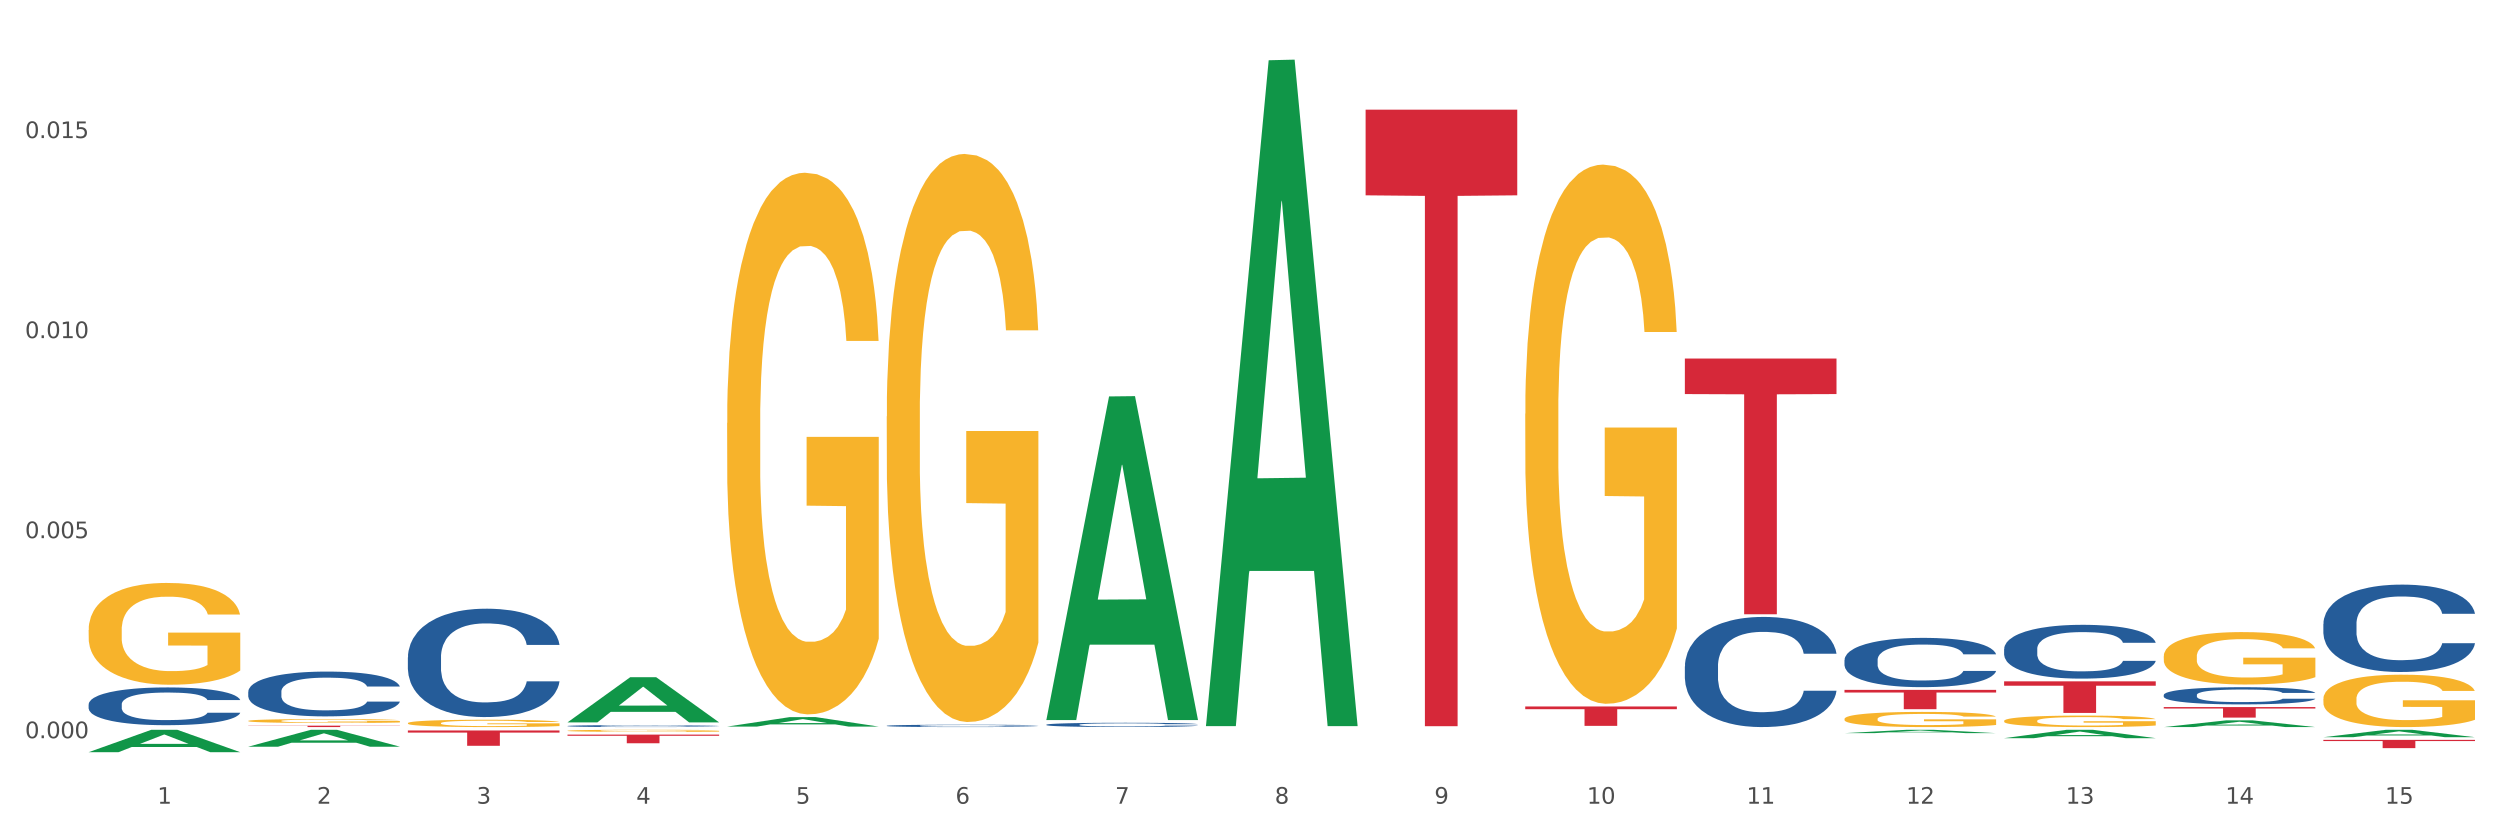 <?xml version="1.0" encoding="utf-8" standalone="no"?>
<!DOCTYPE svg PUBLIC "-//W3C//DTD SVG 1.1//EN"
  "http://www.w3.org/Graphics/SVG/1.1/DTD/svg11.dtd">
<svg xmlns:xlink="http://www.w3.org/1999/xlink" width="1080pt" height="360pt" viewBox="0 0 1080 360" xmlns="http://www.w3.org/2000/svg" version="1.1">
 <rect x="0" y="0" width="1080" height="360" fill="#333333" stroke="none"/>
 <defs>
  <style type="text/css">*{stroke-linejoin: round; stroke-linecap: butt}</style>
 </defs>
 <g id="figure_1">
  <g id="patch_1">
   <path d="M 0 360 
L 1080 360 
L 1080 0 
L 0 0 
z
" style="fill: #ffffff; stroke: #ffffff; stroke-linejoin: miter"/>
  </g>
  <g id="axes_1">
   <g id="matplotlib.axis_1">
    <g id="xtick_1">
     <g id="text_1">
      <!-- 1 -->
      <g style="fill: #4d4d4d" transform="translate(67.984 347.204) scale(0.096 -0.096)">
       <defs>
        <path id="DejaVuSans-31" d="M 794 531 
L 1825 531 
L 1825 4091 
L 703 3866 
L 703 4441 
L 1819 4666 
L 2450 4666 
L 2450 531 
L 3481 531 
L 3481 0 
L 794 0 
L 794 531 
z
" transform="scale(0.016)"/>
       </defs>
       <use xlink:href="#DejaVuSans-31"/>
      </g>
     </g>
    </g>
    <g id="xtick_2">
     <g id="text_2">
      <!-- 2 -->
      <g style="fill: #4d4d4d" transform="translate(136.942 347.204) scale(0.096 -0.096)">
       <defs>
        <path id="DejaVuSans-32" d="M 1228 531 
L 3431 531 
L 3431 0 
L 469 0 
L 469 531 
Q 828 903 1448 1529 
Q 2069 2156 2228 2338 
Q 2531 2678 2651 2914 
Q 2772 3150 2772 3378 
Q 2772 3750 2511 3984 
Q 2250 4219 1831 4219 
Q 1534 4219 1204 4116 
Q 875 4013 500 3803 
L 500 4441 
Q 881 4594 1212 4672 
Q 1544 4750 1819 4750 
Q 2544 4750 2975 4387 
Q 3406 4025 3406 3419 
Q 3406 3131 3298 2873 
Q 3191 2616 2906 2266 
Q 2828 2175 2409 1742 
Q 1991 1309 1228 531 
z
" transform="scale(0.016)"/>
       </defs>
       <use xlink:href="#DejaVuSans-32"/>
      </g>
     </g>
    </g>
    <g id="xtick_3">
     <g id="text_3">
      <!-- 3 -->
      <g style="fill: #4d4d4d" transform="translate(205.899 347.204) scale(0.096 -0.096)">
       <defs>
        <path id="DejaVuSans-33" d="M 2597 2516 
Q 3050 2419 3304 2112 
Q 3559 1806 3559 1356 
Q 3559 666 3084 287 
Q 2609 -91 1734 -91 
Q 1441 -91 1130 -33 
Q 819 25 488 141 
L 488 750 
Q 750 597 1062 519 
Q 1375 441 1716 441 
Q 2309 441 2620 675 
Q 2931 909 2931 1356 
Q 2931 1769 2642 2001 
Q 2353 2234 1838 2234 
L 1294 2234 
L 1294 2753 
L 1863 2753 
Q 2328 2753 2575 2939 
Q 2822 3125 2822 3475 
Q 2822 3834 2567 4026 
Q 2313 4219 1838 4219 
Q 1578 4219 1281 4162 
Q 984 4106 628 3988 
L 628 4550 
Q 988 4650 1302 4700 
Q 1616 4750 1894 4750 
Q 2613 4750 3031 4423 
Q 3450 4097 3450 3541 
Q 3450 3153 3228 2886 
Q 3006 2619 2597 2516 
z
" transform="scale(0.016)"/>
       </defs>
       <use xlink:href="#DejaVuSans-33"/>
      </g>
     </g>
    </g>
    <g id="xtick_4">
     <g id="text_4">
      <!-- 4 -->
      <g style="fill: #4d4d4d" transform="translate(274.857 347.204) scale(0.096 -0.096)">
       <defs>
        <path id="DejaVuSans-34" d="M 2419 4116 
L 825 1625 
L 2419 1625 
L 2419 4116 
z
M 2253 4666 
L 3047 4666 
L 3047 1625 
L 3713 1625 
L 3713 1100 
L 3047 1100 
L 3047 0 
L 2419 0 
L 2419 1100 
L 313 1100 
L 313 1709 
L 2253 4666 
z
" transform="scale(0.016)"/>
       </defs>
       <use xlink:href="#DejaVuSans-34"/>
      </g>
     </g>
    </g>
    <g id="xtick_5">
     <g id="text_5">
      <!-- 5 -->
      <g style="fill: #4d4d4d" transform="translate(343.815 347.204) scale(0.096 -0.096)">
       <defs>
        <path id="DejaVuSans-35" d="M 691 4666 
L 3169 4666 
L 3169 4134 
L 1269 4134 
L 1269 2991 
Q 1406 3038 1543 3061 
Q 1681 3084 1819 3084 
Q 2600 3084 3056 2656 
Q 3513 2228 3513 1497 
Q 3513 744 3044 326 
Q 2575 -91 1722 -91 
Q 1428 -91 1123 -41 
Q 819 9 494 109 
L 494 744 
Q 775 591 1075 516 
Q 1375 441 1709 441 
Q 2250 441 2565 725 
Q 2881 1009 2881 1497 
Q 2881 1984 2565 2268 
Q 2250 2553 1709 2553 
Q 1456 2553 1204 2497 
Q 953 2441 691 2322 
L 691 4666 
z
" transform="scale(0.016)"/>
       </defs>
       <use xlink:href="#DejaVuSans-35"/>
      </g>
     </g>
    </g>
    <g id="xtick_6">
     <g id="text_6">
      <!-- 6 -->
      <g style="fill: #4d4d4d" transform="translate(412.772 347.204) scale(0.096 -0.096)">
       <defs>
        <path id="DejaVuSans-36" d="M 2113 2584 
Q 1688 2584 1439 2293 
Q 1191 2003 1191 1497 
Q 1191 994 1439 701 
Q 1688 409 2113 409 
Q 2538 409 2786 701 
Q 3034 994 3034 1497 
Q 3034 2003 2786 2293 
Q 2538 2584 2113 2584 
z
M 3366 4563 
L 3366 3988 
Q 3128 4100 2886 4159 
Q 2644 4219 2406 4219 
Q 1781 4219 1451 3797 
Q 1122 3375 1075 2522 
Q 1259 2794 1537 2939 
Q 1816 3084 2150 3084 
Q 2853 3084 3261 2657 
Q 3669 2231 3669 1497 
Q 3669 778 3244 343 
Q 2819 -91 2113 -91 
Q 1303 -91 875 529 
Q 447 1150 447 2328 
Q 447 3434 972 4092 
Q 1497 4750 2381 4750 
Q 2619 4750 2861 4703 
Q 3103 4656 3366 4563 
z
" transform="scale(0.016)"/>
       </defs>
       <use xlink:href="#DejaVuSans-36"/>
      </g>
     </g>
    </g>
    <g id="xtick_7">
     <g id="text_7">
      <!-- 7 -->
      <g style="fill: #4d4d4d" transform="translate(481.73 347.204) scale(0.096 -0.096)">
       <defs>
        <path id="DejaVuSans-37" d="M 525 4666 
L 3525 4666 
L 3525 4397 
L 1831 0 
L 1172 0 
L 2766 4134 
L 525 4134 
L 525 4666 
z
" transform="scale(0.016)"/>
       </defs>
       <use xlink:href="#DejaVuSans-37"/>
      </g>
     </g>
    </g>
    <g id="xtick_8">
     <g id="text_8">
      <!-- 8 -->
      <g style="fill: #4d4d4d" transform="translate(550.688 347.204) scale(0.096 -0.096)">
       <defs>
        <path id="DejaVuSans-38" d="M 2034 2216 
Q 1584 2216 1326 1975 
Q 1069 1734 1069 1313 
Q 1069 891 1326 650 
Q 1584 409 2034 409 
Q 2484 409 2743 651 
Q 3003 894 3003 1313 
Q 3003 1734 2745 1975 
Q 2488 2216 2034 2216 
z
M 1403 2484 
Q 997 2584 770 2862 
Q 544 3141 544 3541 
Q 544 4100 942 4425 
Q 1341 4750 2034 4750 
Q 2731 4750 3128 4425 
Q 3525 4100 3525 3541 
Q 3525 3141 3298 2862 
Q 3072 2584 2669 2484 
Q 3125 2378 3379 2068 
Q 3634 1759 3634 1313 
Q 3634 634 3220 271 
Q 2806 -91 2034 -91 
Q 1263 -91 848 271 
Q 434 634 434 1313 
Q 434 1759 690 2068 
Q 947 2378 1403 2484 
z
M 1172 3481 
Q 1172 3119 1398 2916 
Q 1625 2713 2034 2713 
Q 2441 2713 2670 2916 
Q 2900 3119 2900 3481 
Q 2900 3844 2670 4047 
Q 2441 4250 2034 4250 
Q 1625 4250 1398 4047 
Q 1172 3844 1172 3481 
z
" transform="scale(0.016)"/>
       </defs>
       <use xlink:href="#DejaVuSans-38"/>
      </g>
     </g>
    </g>
    <g id="xtick_9">
     <g id="text_9">
      <!-- 9 -->
      <g style="fill: #4d4d4d" transform="translate(619.645 347.204) scale(0.096 -0.096)">
       <defs>
        <path id="DejaVuSans-39" d="M 703 97 
L 703 672 
Q 941 559 1184 500 
Q 1428 441 1663 441 
Q 2288 441 2617 861 
Q 2947 1281 2994 2138 
Q 2813 1869 2534 1725 
Q 2256 1581 1919 1581 
Q 1219 1581 811 2004 
Q 403 2428 403 3163 
Q 403 3881 828 4315 
Q 1253 4750 1959 4750 
Q 2769 4750 3195 4129 
Q 3622 3509 3622 2328 
Q 3622 1225 3098 567 
Q 2575 -91 1691 -91 
Q 1453 -91 1209 -44 
Q 966 3 703 97 
z
M 1959 2075 
Q 2384 2075 2632 2365 
Q 2881 2656 2881 3163 
Q 2881 3666 2632 3958 
Q 2384 4250 1959 4250 
Q 1534 4250 1286 3958 
Q 1038 3666 1038 3163 
Q 1038 2656 1286 2365 
Q 1534 2075 1959 2075 
z
" transform="scale(0.016)"/>
       </defs>
       <use xlink:href="#DejaVuSans-39"/>
      </g>
     </g>
    </g>
    <g id="xtick_10">
     <g id="text_10">
      <!-- 10 -->
      <g style="fill: #4d4d4d" transform="translate(685.549 347.204) scale(0.096 -0.096)">
       <defs>
        <path id="DejaVuSans-30" d="M 2034 4250 
Q 1547 4250 1301 3770 
Q 1056 3291 1056 2328 
Q 1056 1369 1301 889 
Q 1547 409 2034 409 
Q 2525 409 2770 889 
Q 3016 1369 3016 2328 
Q 3016 3291 2770 3770 
Q 2525 4250 2034 4250 
z
M 2034 4750 
Q 2819 4750 3233 4129 
Q 3647 3509 3647 2328 
Q 3647 1150 3233 529 
Q 2819 -91 2034 -91 
Q 1250 -91 836 529 
Q 422 1150 422 2328 
Q 422 3509 836 4129 
Q 1250 4750 2034 4750 
z
" transform="scale(0.016)"/>
       </defs>
       <use xlink:href="#DejaVuSans-31"/>
       <use xlink:href="#DejaVuSans-30" transform="translate(63.623 0)"/>
      </g>
     </g>
    </g>
    <g id="xtick_11">
     <g id="text_11">
      <!-- 11 -->
      <g style="fill: #4d4d4d" transform="translate(754.506 347.204) scale(0.096 -0.096)">
       <use xlink:href="#DejaVuSans-31"/>
       <use xlink:href="#DejaVuSans-31" transform="translate(63.623 0)"/>
      </g>
     </g>
    </g>
    <g id="xtick_12">
     <g id="text_12">
      <!-- 12 -->
      <g style="fill: #4d4d4d" transform="translate(823.464 347.204) scale(0.096 -0.096)">
       <use xlink:href="#DejaVuSans-31"/>
       <use xlink:href="#DejaVuSans-32" transform="translate(63.623 0)"/>
      </g>
     </g>
    </g>
    <g id="xtick_13">
     <g id="text_13">
      <!-- 13 -->
      <g style="fill: #4d4d4d" transform="translate(892.422 347.204) scale(0.096 -0.096)">
       <use xlink:href="#DejaVuSans-31"/>
       <use xlink:href="#DejaVuSans-33" transform="translate(63.623 0)"/>
      </g>
     </g>
    </g>
    <g id="xtick_14">
     <g id="text_14">
      <!-- 14 -->
      <g style="fill: #4d4d4d" transform="translate(961.379 347.204) scale(0.096 -0.096)">
       <use xlink:href="#DejaVuSans-31"/>
       <use xlink:href="#DejaVuSans-34" transform="translate(63.623 0)"/>
      </g>
     </g>
    </g>
    <g id="xtick_15">
     <g id="text_15">
      <!-- 15 -->
      <g style="fill: #4d4d4d" transform="translate(1030.337 347.204) scale(0.096 -0.096)">
       <use xlink:href="#DejaVuSans-31"/>
       <use xlink:href="#DejaVuSans-35" transform="translate(63.623 0)"/>
      </g>
     </g>
    </g>
    <g id="xtick_16"/>
    <g id="xtick_17"/>
    <g id="xtick_18"/>
    <g id="xtick_19"/>
    <g id="xtick_20"/>
    <g id="xtick_21"/>
    <g id="xtick_22"/>
    <g id="xtick_23"/>
    <g id="xtick_24"/>
    <g id="xtick_25"/>
    <g id="xtick_26"/>
    <g id="xtick_27"/>
    <g id="xtick_28"/>
    <g id="xtick_29"/>
   </g>
   <g id="matplotlib.axis_2">
    <g id="ytick_1">
     <g id="text_16">
      <!-- 0.000 -->
      <g style="fill: #4d4d4d" transform="translate(10.8 318.907) scale(0.096 -0.096)">
       <defs>
        <path id="DejaVuSans-2e" d="M 684 794 
L 1344 794 
L 1344 0 
L 684 0 
L 684 794 
z
" transform="scale(0.016)"/>
       </defs>
       <use xlink:href="#DejaVuSans-30"/>
       <use xlink:href="#DejaVuSans-2e" transform="translate(63.623 0)"/>
       <use xlink:href="#DejaVuSans-30" transform="translate(95.41 0)"/>
       <use xlink:href="#DejaVuSans-30" transform="translate(159.033 0)"/>
       <use xlink:href="#DejaVuSans-30" transform="translate(222.656 0)"/>
      </g>
     </g>
    </g>
    <g id="ytick_2">
     <g id="text_17">
      <!-- 0.005 -->
      <g style="fill: #4d4d4d" transform="translate(10.8 232.487) scale(0.096 -0.096)">
       <use xlink:href="#DejaVuSans-30"/>
       <use xlink:href="#DejaVuSans-2e" transform="translate(63.623 0)"/>
       <use xlink:href="#DejaVuSans-30" transform="translate(95.41 0)"/>
       <use xlink:href="#DejaVuSans-30" transform="translate(159.033 0)"/>
       <use xlink:href="#DejaVuSans-35" transform="translate(222.656 0)"/>
      </g>
     </g>
    </g>
    <g id="ytick_3">
     <g id="text_18">
      <!-- 0.010 -->
      <g style="fill: #4d4d4d" transform="translate(10.8 146.068) scale(0.096 -0.096)">
       <use xlink:href="#DejaVuSans-30"/>
       <use xlink:href="#DejaVuSans-2e" transform="translate(63.623 0)"/>
       <use xlink:href="#DejaVuSans-30" transform="translate(95.41 0)"/>
       <use xlink:href="#DejaVuSans-31" transform="translate(159.033 0)"/>
       <use xlink:href="#DejaVuSans-30" transform="translate(222.656 0)"/>
      </g>
     </g>
    </g>
    <g id="ytick_4">
     <g id="text_19">
      <!-- 0.015 -->
      <g style="fill: #4d4d4d" transform="translate(10.8 59.648) scale(0.096 -0.096)">
       <use xlink:href="#DejaVuSans-30"/>
       <use xlink:href="#DejaVuSans-2e" transform="translate(63.623 0)"/>
       <use xlink:href="#DejaVuSans-30" transform="translate(95.41 0)"/>
       <use xlink:href="#DejaVuSans-31" transform="translate(159.033 0)"/>
       <use xlink:href="#DejaVuSans-35" transform="translate(222.656 0)"/>
      </g>
     </g>
    </g>
    <g id="ytick_5"/>
    <g id="ytick_6"/>
    <g id="ytick_7"/>
    <g id="ytick_8"/>
   </g>
   <g id="PolyCollection_1">
    <path d="M 38.283 324.931 
L 38.351 324.922 
L 65.365 315.269 
L 76.576 315.26 
L 103.793 324.95 
L 90.826 324.95 
L 84.95 322.693 
L 57.058 322.693 
L 56.855 322.729 
L 51.182 324.95 
L 38.283 324.95 
L 38.283 324.931 
L 60.57 321.346 
L 81.438 321.337 
L 71.105 317.325 
L 70.97 317.307 
L 70.835 317.334 
L 60.502 321.337 
L 60.57 321.346 
L 38.283 324.931 
z
" clip-path="url(#p1cd44da348)" style="fill: #109648"/>
    <path d="M 245.156 315.685 
L 245.233 315.684 
L 245.233 315.654 
L 245.388 315.628 
L 246.161 315.565 
L 247.322 315.513 
L 248.172 315.485 
L 249.023 315.462 
L 250.029 315.44 
L 251.266 315.416 
L 253.509 315.382 
L 254.901 315.364 
L 256.603 315.345 
L 259.697 315.318 
L 261.939 315.303 
L 264.26 315.291 
L 268.05 315.276 
L 270.525 315.269 
L 273.154 315.264 
L 276.325 315.26 
L 278.723 315.26 
L 283.982 315.262 
L 288.468 315.27 
L 290.634 315.276 
L 293.418 315.286 
L 294.888 315.292 
L 297.285 315.306 
L 299.76 315.324 
L 301.462 315.339 
L 304.014 315.367 
L 305.948 315.396 
L 307.727 315.431 
L 308.655 315.456 
L 309.351 315.478 
L 309.97 315.504 
L 310.588 315.546 
L 296.667 315.546 
L 296.125 315.516 
L 295.274 315.488 
L 294.037 315.461 
L 292.954 315.445 
L 291.098 315.424 
L 289.396 315.41 
L 287.617 315.4 
L 285.452 315.392 
L 283.75 315.387 
L 281.353 315.384 
L 276.635 315.385 
L 273.464 315.392 
L 271.298 315.4 
L 269.906 315.408 
L 268.668 315.416 
L 267.276 315.428 
L 265.652 315.445 
L 264.492 315.461 
L 263.332 315.482 
L 262.404 315.502 
L 261.553 315.525 
L 260.857 315.551 
L 260.315 315.577 
L 259.851 315.609 
L 259.464 315.662 
L 259.464 315.777 
L 259.619 315.803 
L 260.006 315.837 
L 260.47 315.863 
L 261.243 315.894 
L 261.939 315.915 
L 263.254 315.946 
L 264.724 315.971 
L 265.884 315.987 
L 267.044 316 
L 269.055 316.019 
L 271.298 316.034 
L 273.232 316.043 
L 275.861 316.052 
L 277.64 316.055 
L 279.187 316.057 
L 282.977 316.057 
L 285.684 316.054 
L 288.7 316.048 
L 291.021 316.041 
L 292.954 316.032 
L 295.12 316.016 
L 296.512 316.002 
L 296.512 315.826 
L 279.496 315.826 
L 279.496 315.709 
L 310.666 315.709 
L 310.666 316.052 
L 309.351 316.069 
L 307.881 316.085 
L 306.335 316.1 
L 304.014 316.117 
L 301.23 316.134 
L 298.755 316.146 
L 296.125 316.156 
L 293.031 316.165 
L 289.01 316.174 
L 286.535 316.177 
L 283.441 316.18 
L 279.806 316.18 
L 276.635 316.179 
L 273.541 316.174 
L 270.293 316.167 
L 267.121 316.156 
L 264.724 316.145 
L 262.326 316.132 
L 259.774 316.114 
L 257.763 316.097 
L 256.216 316.082 
L 254.515 316.063 
L 252.658 316.037 
L 251.266 316.015 
L 250.029 315.991 
L 248.714 315.961 
L 247.786 315.935 
L 246.858 315.902 
L 246.316 315.878 
L 245.697 315.84 
L 245.233 315.787 
L 245.156 315.685 
z
" clip-path="url(#p1cd44da348)" style="fill: #f7b32b"/>
    <path d="M 314.114 182.752 
L 314.191 182.538 
L 314.191 174.844 
L 314.346 168.219 
L 315.119 152.191 
L 316.279 138.941 
L 317.13 131.888 
L 317.981 126.118 
L 318.986 120.348 
L 320.224 114.364 
L 322.467 105.602 
L 323.859 101.114 
L 325.56 96.412 
L 328.654 89.573 
L 330.897 85.727 
L 333.217 82.521 
L 337.007 78.674 
L 339.482 76.964 
L 342.112 75.682 
L 345.283 74.827 
L 347.681 74.614 
L 352.94 75.255 
L 357.426 77.178 
L 359.591 78.674 
L 362.376 81.239 
L 363.845 82.948 
L 366.243 86.368 
L 368.718 90.856 
L 370.42 94.702 
L 372.972 101.969 
L 374.905 109.235 
L 376.684 118.211 
L 377.612 124.408 
L 378.309 130.179 
L 378.927 136.804 
L 379.546 147.276 
L 365.624 147.276 
L 365.083 139.796 
L 364.232 132.743 
L 362.995 125.904 
L 361.912 121.63 
L 360.056 116.287 
L 358.354 112.868 
L 356.575 110.303 
L 354.409 108.166 
L 352.708 107.098 
L 350.31 106.243 
L 345.592 106.457 
L 342.421 108.166 
L 340.256 110.303 
L 338.863 112.227 
L 337.626 114.364 
L 336.234 117.356 
L 334.61 121.844 
L 333.449 125.904 
L 332.289 131.034 
L 331.361 136.163 
L 330.51 142.147 
L 329.814 148.558 
L 329.273 155.183 
L 328.809 163.304 
L 328.422 176.768 
L 328.422 206.046 
L 328.577 212.672 
L 328.964 221.434 
L 329.428 228.059 
L 330.201 235.966 
L 330.897 241.309 
L 332.212 249.003 
L 333.681 255.414 
L 334.842 259.474 
L 336.002 262.894 
L 338.013 267.596 
L 340.256 271.442 
L 342.189 273.793 
L 344.819 275.93 
L 346.598 276.785 
L 348.145 277.213 
L 351.935 277.213 
L 354.642 276.571 
L 357.658 275.075 
L 359.978 273.152 
L 361.912 270.801 
L 364.077 266.954 
L 365.47 263.321 
L 365.47 218.655 
L 348.454 218.442 
L 348.454 188.736 
L 379.623 188.736 
L 379.623 275.93 
L 378.309 280.418 
L 376.839 284.479 
L 375.292 288.112 
L 372.972 292.6 
L 370.188 296.874 
L 367.713 299.866 
L 365.083 302.431 
L 361.989 304.781 
L 357.967 306.919 
L 355.492 307.773 
L 352.399 308.415 
L 348.763 308.628 
L 345.592 308.201 
L 342.499 307.132 
L 339.25 305.209 
L 336.079 302.431 
L 333.681 299.652 
L 331.284 296.233 
L 328.732 291.745 
L 326.721 287.471 
L 325.174 283.624 
L 323.472 278.709 
L 321.616 272.297 
L 320.224 266.527 
L 318.986 260.543 
L 317.671 252.849 
L 316.743 246.224 
L 315.815 237.89 
L 315.274 231.692 
L 314.655 222.075 
L 314.191 208.611 
L 314.114 182.752 
z
" clip-path="url(#p1cd44da348)" style="fill: #f7b32b"/>
    <path d="M 383.071 179.905 
L 383.149 179.681 
L 383.149 171.613 
L 383.303 164.665 
L 384.077 147.855 
L 385.237 133.96 
L 386.088 126.564 
L 386.938 120.512 
L 387.944 114.461 
L 389.181 108.185 
L 391.424 98.996 
L 392.817 94.289 
L 394.518 89.359 
L 397.612 82.187 
L 399.855 78.152 
L 402.175 74.791 
L 405.965 70.756 
L 408.44 68.963 
L 411.07 67.618 
L 414.241 66.722 
L 416.638 66.498 
L 421.898 67.17 
L 426.384 69.187 
L 428.549 70.756 
L 431.334 73.446 
L 432.803 75.239 
L 435.201 78.825 
L 437.676 83.531 
L 439.377 87.566 
L 441.93 95.186 
L 443.863 102.806 
L 445.642 112.219 
L 446.57 118.719 
L 447.266 124.771 
L 447.885 131.718 
L 448.504 142.701 
L 434.582 142.701 
L 434.041 134.856 
L 433.19 127.46 
L 431.952 120.288 
L 430.869 115.806 
L 429.013 110.202 
L 427.312 106.616 
L 425.533 103.927 
L 423.367 101.686 
L 421.666 100.565 
L 419.268 99.668 
L 414.55 99.893 
L 411.379 101.686 
L 409.213 103.927 
L 407.821 105.944 
L 406.584 108.185 
L 405.191 111.323 
L 403.567 116.03 
L 402.407 120.288 
L 401.247 125.667 
L 400.319 131.046 
L 399.468 137.322 
L 398.772 144.045 
L 398.231 150.993 
L 397.767 159.51 
L 397.38 173.63 
L 397.38 204.335 
L 397.534 211.283 
L 397.921 220.472 
L 398.385 227.42 
L 399.159 235.713 
L 399.855 241.316 
L 401.17 249.384 
L 402.639 256.108 
L 403.799 260.367 
L 404.959 263.953 
L 406.97 268.883 
L 409.213 272.918 
L 411.147 275.383 
L 413.777 277.624 
L 415.555 278.521 
L 417.102 278.969 
L 420.892 278.969 
L 423.599 278.297 
L 426.616 276.728 
L 428.936 274.711 
L 430.869 272.245 
L 433.035 268.211 
L 434.427 264.401 
L 434.427 217.559 
L 417.412 217.334 
L 417.412 186.181 
L 448.581 186.181 
L 448.581 277.624 
L 447.266 282.331 
L 445.797 286.589 
L 444.25 290.399 
L 441.93 295.106 
L 439.145 299.589 
L 436.67 302.726 
L 434.041 305.416 
L 430.947 307.881 
L 426.925 310.122 
L 424.45 311.019 
L 421.356 311.691 
L 417.721 311.915 
L 414.55 311.467 
L 411.456 310.347 
L 408.208 308.329 
L 405.037 305.416 
L 402.639 302.502 
L 400.242 298.916 
L 397.689 294.21 
L 395.678 289.727 
L 394.131 285.693 
L 392.43 280.538 
L 390.574 273.814 
L 389.181 267.763 
L 387.944 261.487 
L 386.629 253.419 
L 385.701 246.471 
L 384.773 237.73 
L 384.231 231.23 
L 383.613 221.145 
L 383.149 207.025 
L 383.071 179.905 
z
" clip-path="url(#p1cd44da348)" style="fill: #f7b32b"/>
    <path d="M 658.902 178.743 
L 658.979 178.53 
L 658.979 170.872 
L 659.134 164.277 
L 659.907 148.322 
L 661.068 135.133 
L 661.918 128.113 
L 662.769 122.369 
L 663.775 116.625 
L 665.012 110.669 
L 667.255 101.947 
L 668.647 97.479 
L 670.349 92.799 
L 673.442 85.992 
L 675.685 82.163 
L 678.006 78.972 
L 681.796 75.143 
L 684.271 73.441 
L 686.9 72.164 
L 690.071 71.313 
L 692.469 71.101 
L 697.728 71.739 
L 702.214 73.653 
L 704.38 75.143 
L 707.164 77.695 
L 708.634 79.397 
L 711.031 82.801 
L 713.506 87.268 
L 715.208 91.097 
L 717.76 98.33 
L 719.694 105.563 
L 721.473 114.498 
L 722.401 120.667 
L 723.097 126.411 
L 723.716 133.006 
L 724.334 143.43 
L 710.413 143.43 
L 709.871 135.984 
L 709.02 128.964 
L 707.783 122.156 
L 706.7 117.902 
L 704.844 112.583 
L 703.142 109.18 
L 701.363 106.627 
L 699.198 104.5 
L 697.496 103.436 
L 695.099 102.585 
L 690.381 102.798 
L 687.21 104.5 
L 685.044 106.627 
L 683.652 108.542 
L 682.414 110.669 
L 681.022 113.647 
L 679.398 118.114 
L 678.238 122.156 
L 677.078 127.262 
L 676.149 132.368 
L 675.299 138.324 
L 674.603 144.706 
L 674.061 151.301 
L 673.597 159.384 
L 673.21 172.787 
L 673.21 201.931 
L 673.365 208.526 
L 673.752 217.248 
L 674.216 223.842 
L 674.989 231.713 
L 675.685 237.032 
L 677 244.69 
L 678.47 251.072 
L 679.63 255.114 
L 680.79 258.518 
L 682.801 263.198 
L 685.044 267.027 
L 686.978 269.367 
L 689.607 271.494 
L 691.386 272.345 
L 692.933 272.771 
L 696.723 272.771 
L 699.43 272.132 
L 702.446 270.643 
L 704.767 268.729 
L 706.7 266.389 
L 708.866 262.56 
L 710.258 258.943 
L 710.258 214.482 
L 693.242 214.269 
L 693.242 184.7 
L 724.412 184.7 
L 724.412 271.494 
L 723.097 275.962 
L 721.627 280.004 
L 720.08 283.62 
L 717.76 288.087 
L 714.976 292.342 
L 712.501 295.32 
L 709.871 297.873 
L 706.777 300.213 
L 702.756 302.34 
L 700.281 303.191 
L 697.187 303.83 
L 693.552 304.042 
L 690.381 303.617 
L 687.287 302.553 
L 684.039 300.639 
L 680.867 297.873 
L 678.47 295.108 
L 676.072 291.704 
L 673.52 287.236 
L 671.509 282.982 
L 669.962 279.153 
L 668.26 274.26 
L 666.404 267.878 
L 665.012 262.134 
L 663.775 256.178 
L 662.46 248.519 
L 661.532 241.925 
L 660.603 233.628 
L 660.062 227.459 
L 659.443 217.886 
L 658.979 204.484 
L 658.902 178.743 
z
" clip-path="url(#p1cd44da348)" style="fill: #f7b32b"/>
    <path d="M 796.817 310.572 
L 796.895 310.566 
L 796.895 310.351 
L 797.049 310.165 
L 797.823 309.716 
L 798.983 309.344 
L 799.834 309.146 
L 800.684 308.984 
L 801.69 308.823 
L 802.927 308.655 
L 805.17 308.409 
L 806.563 308.283 
L 808.264 308.152 
L 811.358 307.96 
L 813.601 307.852 
L 815.921 307.762 
L 819.711 307.654 
L 822.186 307.606 
L 824.816 307.57 
L 827.987 307.546 
L 830.384 307.54 
L 835.644 307.558 
L 840.129 307.612 
L 842.295 307.654 
L 845.079 307.726 
L 846.549 307.774 
L 848.947 307.87 
L 851.422 307.996 
L 853.123 308.104 
L 855.676 308.307 
L 857.609 308.511 
L 859.388 308.763 
L 860.316 308.937 
L 861.012 309.098 
L 861.631 309.284 
L 862.25 309.578 
L 848.328 309.578 
L 847.786 309.368 
L 846.936 309.17 
L 845.698 308.979 
L 844.615 308.859 
L 842.759 308.709 
L 841.058 308.613 
L 839.279 308.541 
L 837.113 308.481 
L 835.412 308.451 
L 833.014 308.427 
L 828.296 308.433 
L 825.125 308.481 
L 822.959 308.541 
L 821.567 308.595 
L 820.33 308.655 
L 818.937 308.739 
L 817.313 308.865 
L 816.153 308.979 
L 814.993 309.122 
L 814.065 309.266 
L 813.214 309.434 
L 812.518 309.614 
L 811.977 309.799 
L 811.512 310.027 
L 811.126 310.405 
L 811.126 311.225 
L 811.28 311.411 
L 811.667 311.657 
L 812.131 311.843 
L 812.905 312.064 
L 813.601 312.214 
L 814.916 312.43 
L 816.385 312.61 
L 817.545 312.723 
L 818.705 312.819 
L 820.716 312.951 
L 822.959 313.059 
L 824.893 313.125 
L 827.523 313.185 
L 829.301 313.209 
L 830.848 313.221 
L 834.638 313.221 
L 837.345 313.203 
L 840.362 313.161 
L 842.682 313.107 
L 844.615 313.041 
L 846.781 312.933 
L 848.173 312.831 
L 848.173 311.579 
L 831.158 311.573 
L 831.158 310.74 
L 862.327 310.74 
L 862.327 313.185 
L 861.012 313.311 
L 859.543 313.425 
L 857.996 313.526 
L 855.676 313.652 
L 852.891 313.772 
L 850.416 313.856 
L 847.786 313.928 
L 844.693 313.994 
L 840.671 314.054 
L 838.196 314.078 
L 835.102 314.096 
L 831.467 314.102 
L 828.296 314.09 
L 825.202 314.06 
L 821.954 314.006 
L 818.783 313.928 
L 816.385 313.85 
L 813.987 313.754 
L 811.435 313.628 
L 809.424 313.508 
L 807.877 313.401 
L 806.176 313.263 
L 804.32 313.083 
L 802.927 312.921 
L 801.69 312.753 
L 800.375 312.538 
L 799.447 312.352 
L 798.519 312.118 
L 797.977 311.945 
L 797.359 311.675 
L 796.895 311.297 
L 796.817 310.572 
z
" clip-path="url(#p1cd44da348)" style="fill: #f7b32b"/>
    <path d="M 865.775 311.429 
L 865.852 311.424 
L 865.852 311.261 
L 866.007 311.12 
L 866.78 310.78 
L 867.941 310.498 
L 868.791 310.349 
L 869.642 310.226 
L 870.648 310.104 
L 871.885 309.976 
L 874.128 309.79 
L 875.52 309.695 
L 877.222 309.595 
L 880.315 309.45 
L 882.558 309.368 
L 884.879 309.3 
L 888.669 309.219 
L 891.144 309.182 
L 893.773 309.155 
L 896.944 309.137 
L 899.342 309.132 
L 904.601 309.146 
L 909.087 309.187 
L 911.253 309.219 
L 914.037 309.273 
L 915.507 309.309 
L 917.904 309.382 
L 920.379 309.477 
L 922.081 309.559 
L 924.633 309.713 
L 926.567 309.868 
L 928.346 310.058 
L 929.274 310.19 
L 929.97 310.312 
L 930.589 310.453 
L 931.207 310.675 
L 917.286 310.675 
L 916.744 310.516 
L 915.893 310.367 
L 914.656 310.222 
L 913.573 310.131 
L 911.717 310.017 
L 910.015 309.945 
L 908.236 309.89 
L 906.071 309.845 
L 904.369 309.822 
L 901.972 309.804 
L 897.254 309.809 
L 894.083 309.845 
L 891.917 309.89 
L 890.525 309.931 
L 889.287 309.976 
L 887.895 310.04 
L 886.271 310.135 
L 885.111 310.222 
L 883.951 310.33 
L 883.022 310.439 
L 882.172 310.566 
L 881.476 310.703 
L 880.934 310.843 
L 880.47 311.016 
L 880.083 311.302 
L 880.083 311.923 
L 880.238 312.064 
L 880.625 312.25 
L 881.089 312.391 
L 881.862 312.559 
L 882.558 312.672 
L 883.873 312.835 
L 885.343 312.972 
L 886.503 313.058 
L 887.663 313.13 
L 889.674 313.23 
L 891.917 313.312 
L 893.851 313.362 
L 896.48 313.407 
L 898.259 313.425 
L 899.806 313.435 
L 903.596 313.435 
L 906.303 313.421 
L 909.319 313.389 
L 911.639 313.348 
L 913.573 313.298 
L 915.739 313.217 
L 917.131 313.14 
L 917.131 312.191 
L 900.115 312.187 
L 900.115 311.556 
L 931.285 311.556 
L 931.285 313.407 
L 929.97 313.503 
L 928.5 313.589 
L 926.953 313.666 
L 924.633 313.761 
L 921.849 313.852 
L 919.374 313.916 
L 916.744 313.97 
L 913.65 314.02 
L 909.629 314.065 
L 907.154 314.083 
L 904.06 314.097 
L 900.425 314.102 
L 897.254 314.093 
L 894.16 314.07 
L 890.911 314.029 
L 887.74 313.97 
L 885.343 313.911 
L 882.945 313.838 
L 880.393 313.743 
L 878.382 313.652 
L 876.835 313.571 
L 875.133 313.466 
L 873.277 313.33 
L 871.885 313.208 
L 870.648 313.081 
L 869.333 312.917 
L 868.405 312.776 
L 867.476 312.599 
L 866.935 312.468 
L 866.316 312.264 
L 865.852 311.978 
L 865.775 311.429 
z
" clip-path="url(#p1cd44da348)" style="fill: #f7b32b"/>
    <path d="M 1003.69 319.636 
L 1069.2 319.636 
L 1069.2 320.129 
L 1043.431 320.132 
L 1043.431 323.184 
L 1029.304 323.184 
L 1029.304 320.132 
L 1003.69 320.129 
L 1003.69 319.639 
L 1003.69 319.636 
z
" clip-path="url(#p1cd44da348)" style="fill: #d62839"/>
    <path d="M 934.733 305.463 
L 1000.242 305.463 
L 1000.242 306.096 
L 974.473 306.101 
L 974.473 310.017 
L 960.347 310.017 
L 960.347 306.101 
L 934.733 306.096 
L 934.733 305.468 
L 934.733 305.463 
z
" clip-path="url(#p1cd44da348)" style="fill: #d62839"/>
    <path d="M 865.775 294.327 
L 931.285 294.327 
L 931.285 296.223 
L 905.515 296.236 
L 905.515 307.974 
L 891.389 307.974 
L 891.389 296.236 
L 865.775 296.223 
L 865.775 294.339 
L 865.775 294.327 
z
" clip-path="url(#p1cd44da348)" style="fill: #d62839"/>
    <path d="M 796.817 298.011 
L 862.327 298.011 
L 862.327 299.174 
L 836.558 299.182 
L 836.558 306.382 
L 822.431 306.382 
L 822.431 299.182 
L 796.817 299.174 
L 796.817 298.019 
L 796.817 298.011 
z
" clip-path="url(#p1cd44da348)" style="fill: #d62839"/>
    <path d="M 727.86 154.887 
L 793.369 154.887 
L 793.369 170.238 
L 767.6 170.341 
L 767.6 265.351 
L 753.474 265.351 
L 753.474 170.341 
L 727.86 170.238 
L 727.86 154.99 
L 727.86 154.887 
z
" clip-path="url(#p1cd44da348)" style="fill: #d62839"/>
    <path d="M 658.902 305.2 
L 724.412 305.2 
L 724.412 306.365 
L 698.642 306.373 
L 698.642 313.58 
L 684.516 313.58 
L 684.516 306.373 
L 658.902 306.365 
L 658.902 305.208 
L 658.902 305.2 
z
" clip-path="url(#p1cd44da348)" style="fill: #d62839"/>
    <path d="M 589.944 47.364 
L 655.454 47.364 
L 655.454 84.378 
L 629.685 84.628 
L 629.685 313.715 
L 615.558 313.715 
L 615.558 84.628 
L 589.944 84.378 
L 589.944 47.614 
L 589.944 47.364 
z
" clip-path="url(#p1cd44da348)" style="fill: #d62839"/>
    <path d="M 245.156 317.338 
L 310.666 317.338 
L 310.666 317.858 
L 284.897 317.861 
L 284.897 321.077 
L 270.77 321.077 
L 270.77 317.861 
L 245.156 317.858 
L 245.156 317.342 
L 245.156 317.338 
z
" clip-path="url(#p1cd44da348)" style="fill: #d62839"/>
    <path d="M 176.198 315.56 
L 241.708 315.56 
L 241.708 316.481 
L 215.939 316.487 
L 215.939 322.185 
L 201.812 322.185 
L 201.812 316.487 
L 176.198 316.481 
L 176.198 315.566 
L 176.198 315.56 
z
" clip-path="url(#p1cd44da348)" style="fill: #d62839"/>
    <path d="M 107.241 313.499 
L 172.75 313.499 
L 172.75 313.582 
L 146.981 313.583 
L 146.981 314.102 
L 132.855 314.102 
L 132.855 313.583 
L 107.241 313.582 
L 107.241 313.499 
L 107.241 313.499 
z
" clip-path="url(#p1cd44da348)" style="fill: #d62839"/>
    <path d="M 1003.69 301.924 
L 1003.768 301.903 
L 1003.768 301.159 
L 1003.922 300.518 
L 1004.696 298.968 
L 1005.856 297.686 
L 1006.707 297.003 
L 1007.557 296.445 
L 1008.563 295.887 
L 1009.8 295.308 
L 1012.043 294.46 
L 1013.435 294.026 
L 1015.137 293.571 
L 1018.231 292.91 
L 1020.474 292.538 
L 1022.794 292.227 
L 1026.584 291.855 
L 1029.059 291.69 
L 1031.688 291.566 
L 1034.86 291.483 
L 1037.257 291.463 
L 1042.517 291.525 
L 1047.002 291.711 
L 1049.168 291.855 
L 1051.952 292.103 
L 1053.422 292.269 
L 1055.82 292.6 
L 1058.295 293.034 
L 1059.996 293.406 
L 1062.548 294.109 
L 1064.482 294.812 
L 1066.261 295.68 
L 1067.189 296.28 
L 1067.885 296.838 
L 1068.504 297.479 
L 1069.123 298.492 
L 1055.201 298.492 
L 1054.659 297.768 
L 1053.809 297.086 
L 1052.571 296.425 
L 1051.488 296.011 
L 1049.632 295.494 
L 1047.931 295.163 
L 1046.152 294.915 
L 1043.986 294.708 
L 1042.285 294.605 
L 1039.887 294.522 
L 1035.169 294.543 
L 1031.998 294.708 
L 1029.832 294.915 
L 1028.44 295.101 
L 1027.203 295.308 
L 1025.81 295.598 
L 1024.186 296.032 
L 1023.026 296.425 
L 1021.866 296.921 
L 1020.938 297.417 
L 1020.087 297.996 
L 1019.391 298.616 
L 1018.85 299.257 
L 1018.385 300.043 
L 1017.999 301.345 
L 1017.999 304.178 
L 1018.153 304.819 
L 1018.54 305.666 
L 1019.004 306.307 
L 1019.778 307.072 
L 1020.474 307.589 
L 1021.789 308.333 
L 1023.258 308.954 
L 1024.418 309.346 
L 1025.578 309.677 
L 1027.589 310.132 
L 1029.832 310.504 
L 1031.766 310.732 
L 1034.396 310.938 
L 1036.174 311.021 
L 1037.721 311.062 
L 1041.511 311.062 
L 1044.218 311 
L 1047.235 310.856 
L 1049.555 310.67 
L 1051.488 310.442 
L 1053.654 310.07 
L 1055.046 309.719 
L 1055.046 305.397 
L 1038.031 305.377 
L 1038.031 302.503 
L 1069.2 302.503 
L 1069.2 310.938 
L 1067.885 311.373 
L 1066.416 311.765 
L 1064.869 312.117 
L 1062.548 312.551 
L 1059.764 312.964 
L 1057.289 313.254 
L 1054.659 313.502 
L 1051.566 313.729 
L 1047.544 313.936 
L 1045.069 314.019 
L 1041.975 314.081 
L 1038.34 314.102 
L 1035.169 314.06 
L 1032.075 313.957 
L 1028.827 313.771 
L 1025.656 313.502 
L 1023.258 313.233 
L 1020.86 312.902 
L 1018.308 312.468 
L 1016.297 312.055 
L 1014.75 311.683 
L 1013.049 311.207 
L 1011.193 310.587 
L 1009.8 310.029 
L 1008.563 309.45 
L 1007.248 308.705 
L 1006.32 308.065 
L 1005.392 307.258 
L 1004.85 306.659 
L 1004.232 305.728 
L 1003.768 304.426 
L 1003.69 301.924 
z
" clip-path="url(#p1cd44da348)" style="fill: #f7b32b"/>
    <path d="M 38.283 272.154 
L 38.36 272.114 
L 38.36 270.668 
L 38.515 269.423 
L 39.288 266.41 
L 40.449 263.92 
L 41.299 262.595 
L 42.15 261.51 
L 43.156 260.426 
L 44.393 259.301 
L 46.636 257.654 
L 48.028 256.811 
L 49.73 255.927 
L 52.824 254.642 
L 55.066 253.919 
L 57.387 253.317 
L 61.177 252.594 
L 63.652 252.272 
L 66.281 252.031 
L 69.452 251.871 
L 71.85 251.831 
L 77.109 251.951 
L 81.595 252.313 
L 83.761 252.594 
L 86.545 253.076 
L 88.015 253.397 
L 90.412 254.04 
L 92.887 254.883 
L 94.589 255.606 
L 97.141 256.972 
L 99.075 258.337 
L 100.854 260.024 
L 101.782 261.189 
L 102.478 262.273 
L 103.097 263.518 
L 103.715 265.486 
L 89.794 265.486 
L 89.252 264.081 
L 88.401 262.755 
L 87.164 261.47 
L 86.081 260.667 
L 84.225 259.663 
L 82.523 259.02 
L 80.744 258.538 
L 78.579 258.136 
L 76.877 257.936 
L 74.48 257.775 
L 69.762 257.815 
L 66.591 258.136 
L 64.425 258.538 
L 63.033 258.9 
L 61.795 259.301 
L 60.403 259.863 
L 58.779 260.707 
L 57.619 261.47 
L 56.459 262.434 
L 55.531 263.398 
L 54.68 264.523 
L 53.984 265.727 
L 53.442 266.973 
L 52.978 268.499 
L 52.592 271.029 
L 52.592 276.532 
L 52.746 277.777 
L 53.133 279.423 
L 53.597 280.668 
L 54.37 282.155 
L 55.066 283.159 
L 56.381 284.605 
L 57.851 285.809 
L 59.011 286.573 
L 60.171 287.215 
L 62.182 288.099 
L 64.425 288.822 
L 66.359 289.264 
L 68.988 289.665 
L 70.767 289.826 
L 72.314 289.906 
L 76.104 289.906 
L 78.811 289.786 
L 81.827 289.505 
L 84.148 289.143 
L 86.081 288.701 
L 88.247 287.978 
L 89.639 287.296 
L 89.639 278.901 
L 72.623 278.861 
L 72.623 273.278 
L 103.793 273.278 
L 103.793 289.665 
L 102.478 290.509 
L 101.008 291.272 
L 99.462 291.955 
L 97.141 292.798 
L 94.357 293.601 
L 91.882 294.164 
L 89.252 294.646 
L 86.159 295.087 
L 82.137 295.489 
L 79.662 295.65 
L 76.568 295.77 
L 72.933 295.81 
L 69.762 295.73 
L 66.668 295.529 
L 63.42 295.168 
L 60.248 294.646 
L 57.851 294.123 
L 55.453 293.481 
L 52.901 292.637 
L 50.89 291.834 
L 49.343 291.111 
L 47.642 290.187 
L 45.785 288.982 
L 44.393 287.898 
L 43.156 286.773 
L 41.841 285.327 
L 40.913 284.082 
L 39.985 282.516 
L 39.443 281.351 
L 38.824 279.544 
L 38.36 277.014 
L 38.283 272.154 
z
" clip-path="url(#p1cd44da348)" style="fill: #f7b32b"/>
    <path d="M 38.283 304.299 
L 38.36 304.284 
L 38.36 303.867 
L 38.593 303.301 
L 39.445 302.258 
L 40.529 301.468 
L 42.387 300.544 
L 43.394 300.157 
L 44.71 299.725 
L 47.42 299.025 
L 50.518 298.429 
L 52.686 298.101 
L 54.312 297.892 
L 57.951 297.52 
L 60.042 297.356 
L 62.21 297.222 
L 64.069 297.132 
L 67.166 297.028 
L 69.644 296.983 
L 72.509 296.968 
L 74.91 296.983 
L 78.084 297.043 
L 82.731 297.222 
L 84.512 297.326 
L 86.912 297.505 
L 89.39 297.743 
L 91.403 297.982 
L 93.726 298.324 
L 96.127 298.771 
L 98.45 299.337 
L 100.076 299.859 
L 101.392 300.41 
L 102.554 301.081 
L 103.406 301.811 
L 103.793 302.422 
L 89.622 302.422 
L 89.235 301.871 
L 88.461 301.274 
L 87.686 300.872 
L 86.835 300.544 
L 85.518 300.172 
L 84.357 299.933 
L 82.421 299.65 
L 80.64 299.472 
L 79.169 299.367 
L 77.388 299.278 
L 73.593 299.188 
L 70.883 299.188 
L 69.179 299.218 
L 67.089 299.293 
L 65.308 299.397 
L 63.217 299.576 
L 61.591 299.77 
L 59.965 300.023 
L 59.036 300.202 
L 57.642 300.529 
L 56.712 300.798 
L 55.474 301.26 
L 54.777 301.587 
L 53.538 302.437 
L 52.996 303.063 
L 52.763 303.495 
L 52.608 303.971 
L 52.608 306.296 
L 53.073 307.339 
L 53.46 307.786 
L 54.08 308.293 
L 55.241 308.948 
L 56.945 309.589 
L 58.726 310.051 
L 60.197 310.334 
L 61.591 310.542 
L 62.985 310.706 
L 64.688 310.855 
L 66.082 310.945 
L 68.173 311.034 
L 70.651 311.079 
L 72.587 311.079 
L 76.536 311.004 
L 78.317 310.93 
L 80.02 310.826 
L 81.879 310.662 
L 83.35 310.483 
L 84.202 310.349 
L 85.596 310.066 
L 86.68 309.768 
L 87.609 309.425 
L 88.228 309.127 
L 88.925 308.68 
L 89.467 308.173 
L 89.622 307.905 
L 103.793 307.905 
L 103.483 308.442 
L 102.941 308.963 
L 101.857 309.663 
L 101.005 310.066 
L 99.689 310.557 
L 98.295 310.975 
L 96.359 311.437 
L 94.578 311.779 
L 92.72 312.077 
L 90.706 312.345 
L 87.067 312.718 
L 85.75 312.822 
L 82.963 313.001 
L 80.795 313.105 
L 77.62 313.21 
L 74.368 313.269 
L 70.96 313.284 
L 67.94 313.254 
L 64.611 313.165 
L 62.52 313.076 
L 60.197 312.941 
L 57.487 312.733 
L 54.931 312.48 
L 52.531 312.182 
L 50.285 311.839 
L 48.195 311.451 
L 45.484 310.811 
L 43.471 310.185 
L 42 309.604 
L 40.993 309.112 
L 39.987 308.486 
L 39.445 308.054 
L 38.593 307.011 
L 38.283 306.043 
L 38.283 304.299 
z
" clip-path="url(#p1cd44da348)" style="fill: #255c99"/>
    <path d="M 107.241 298.818 
L 107.318 298.801 
L 107.318 298.306 
L 107.55 297.634 
L 108.402 296.396 
L 109.486 295.459 
L 111.345 294.363 
L 112.351 293.904 
L 113.668 293.391 
L 116.378 292.56 
L 119.475 291.853 
L 121.644 291.464 
L 123.27 291.216 
L 126.909 290.774 
L 129 290.58 
L 131.168 290.421 
L 133.026 290.315 
L 136.124 290.191 
L 138.602 290.138 
L 141.467 290.12 
L 143.867 290.138 
L 147.042 290.208 
L 151.688 290.421 
L 153.469 290.544 
L 155.87 290.757 
L 158.348 291.039 
L 160.361 291.322 
L 162.684 291.729 
L 165.084 292.259 
L 167.407 292.931 
L 169.034 293.55 
L 170.35 294.204 
L 171.511 295 
L 172.363 295.866 
L 172.75 296.591 
L 158.58 296.591 
L 158.193 295.937 
L 157.418 295.229 
L 156.644 294.752 
L 155.792 294.363 
L 154.476 293.921 
L 153.314 293.638 
L 151.378 293.302 
L 149.597 293.09 
L 148.126 292.966 
L 146.345 292.86 
L 142.551 292.754 
L 139.841 292.754 
L 138.137 292.79 
L 136.046 292.878 
L 134.265 293.002 
L 132.175 293.214 
L 130.549 293.444 
L 128.922 293.744 
L 127.993 293.957 
L 126.599 294.345 
L 125.67 294.664 
L 124.431 295.212 
L 123.734 295.601 
L 122.495 296.608 
L 121.953 297.351 
L 121.721 297.864 
L 121.566 298.429 
L 121.566 301.187 
L 122.031 302.425 
L 122.418 302.955 
L 123.037 303.557 
L 124.199 304.334 
L 125.902 305.095 
L 127.683 305.643 
L 129.155 305.979 
L 130.549 306.226 
L 131.942 306.421 
L 133.646 306.597 
L 135.04 306.704 
L 137.13 306.81 
L 139.608 306.863 
L 141.544 306.863 
L 145.493 306.774 
L 147.274 306.686 
L 148.978 306.562 
L 150.836 306.368 
L 152.308 306.155 
L 153.159 305.996 
L 154.553 305.66 
L 155.637 305.307 
L 156.567 304.9 
L 157.186 304.547 
L 157.883 304.016 
L 158.425 303.415 
L 158.58 303.097 
L 172.75 303.097 
L 172.441 303.733 
L 171.899 304.352 
L 170.815 305.183 
L 169.963 305.66 
L 168.646 306.244 
L 167.253 306.739 
L 165.317 307.287 
L 163.536 307.694 
L 161.677 308.047 
L 159.664 308.365 
L 156.025 308.807 
L 154.708 308.931 
L 151.92 309.143 
L 149.752 309.267 
L 146.577 309.391 
L 143.325 309.462 
L 139.918 309.479 
L 136.898 309.444 
L 133.568 309.338 
L 131.478 309.232 
L 129.155 309.073 
L 126.444 308.825 
L 123.889 308.525 
L 121.489 308.171 
L 119.243 307.764 
L 117.152 307.305 
L 114.442 306.544 
L 112.429 305.802 
L 110.958 305.112 
L 109.951 304.529 
L 108.944 303.786 
L 108.402 303.274 
L 107.55 302.036 
L 107.241 300.887 
L 107.241 298.818 
z
" clip-path="url(#p1cd44da348)" style="fill: #255c99"/>
    <path d="M 176.198 283.989 
L 176.276 283.946 
L 176.276 282.749 
L 176.508 281.124 
L 177.36 278.131 
L 178.444 275.865 
L 180.302 273.215 
L 181.309 272.103 
L 182.625 270.863 
L 185.336 268.853 
L 188.433 267.143 
L 190.601 266.203 
L 192.227 265.604 
L 195.867 264.535 
L 197.957 264.065 
L 200.126 263.68 
L 201.984 263.423 
L 205.081 263.124 
L 207.559 262.996 
L 210.424 262.953 
L 212.825 262.996 
L 216 263.167 
L 220.646 263.68 
L 222.427 263.979 
L 224.827 264.492 
L 227.305 265.176 
L 229.319 265.861 
L 231.642 266.844 
L 234.042 268.127 
L 236.365 269.751 
L 237.991 271.248 
L 239.308 272.83 
L 240.469 274.754 
L 241.321 276.849 
L 241.708 278.602 
L 227.538 278.602 
L 227.15 277.02 
L 226.376 275.31 
L 225.602 274.155 
L 224.75 273.215 
L 223.433 272.146 
L 222.272 271.462 
L 220.336 270.649 
L 218.555 270.136 
L 217.084 269.837 
L 215.303 269.58 
L 211.509 269.324 
L 208.798 269.324 
L 207.095 269.409 
L 205.004 269.623 
L 203.223 269.922 
L 201.132 270.435 
L 199.506 270.991 
L 197.88 271.718 
L 196.951 272.231 
L 195.557 273.172 
L 194.628 273.941 
L 193.389 275.267 
L 192.692 276.207 
L 191.453 278.645 
L 190.911 280.44 
L 190.679 281.68 
L 190.524 283.048 
L 190.524 289.718 
L 190.988 292.711 
L 191.376 293.994 
L 191.995 295.448 
L 193.157 297.329 
L 194.86 299.167 
L 196.641 300.493 
L 198.112 301.305 
L 199.506 301.904 
L 200.9 302.374 
L 202.604 302.802 
L 203.997 303.058 
L 206.088 303.315 
L 208.566 303.443 
L 210.502 303.443 
L 214.451 303.229 
L 216.232 303.015 
L 217.936 302.716 
L 219.794 302.246 
L 221.265 301.733 
L 222.117 301.348 
L 223.511 300.536 
L 224.595 299.68 
L 225.524 298.697 
L 226.144 297.842 
L 226.841 296.559 
L 227.383 295.106 
L 227.538 294.336 
L 241.708 294.336 
L 241.398 295.875 
L 240.856 297.372 
L 239.772 299.381 
L 238.92 300.536 
L 237.604 301.947 
L 236.21 303.144 
L 234.274 304.469 
L 232.493 305.453 
L 230.635 306.308 
L 228.622 307.077 
L 224.982 308.146 
L 223.666 308.445 
L 220.878 308.959 
L 218.71 309.258 
L 215.535 309.557 
L 212.283 309.728 
L 208.876 309.771 
L 205.856 309.685 
L 202.526 309.429 
L 200.435 309.172 
L 198.112 308.787 
L 195.402 308.189 
L 192.847 307.462 
L 190.446 306.607 
L 188.201 305.624 
L 186.11 304.512 
L 183.4 302.673 
L 181.386 300.878 
L 179.915 299.21 
L 178.909 297.799 
L 177.902 296.003 
L 177.36 294.764 
L 176.508 291.771 
L 176.198 288.991 
L 176.198 283.989 
z
" clip-path="url(#p1cd44da348)" style="fill: #255c99"/>
    <path d="M 245.156 313.627 
L 245.233 313.626 
L 245.233 313.604 
L 245.466 313.575 
L 246.317 313.519 
L 247.402 313.478 
L 249.26 313.429 
L 250.267 313.409 
L 251.583 313.386 
L 254.293 313.349 
L 257.391 313.317 
L 259.559 313.3 
L 261.185 313.289 
L 264.824 313.269 
L 266.915 313.261 
L 269.083 313.254 
L 270.942 313.249 
L 274.039 313.243 
L 276.517 313.241 
L 279.382 313.24 
L 281.783 313.241 
L 284.957 313.244 
L 289.604 313.254 
L 291.385 313.259 
L 293.785 313.269 
L 296.263 313.281 
L 298.276 313.294 
L 300.599 313.312 
L 303 313.335 
L 305.323 313.365 
L 306.949 313.393 
L 308.265 313.422 
L 309.427 313.457 
L 310.279 313.496 
L 310.666 313.528 
L 296.495 313.528 
L 296.108 313.499 
L 295.334 313.468 
L 294.559 313.446 
L 293.708 313.429 
L 292.391 313.409 
L 291.23 313.397 
L 289.294 313.382 
L 287.513 313.372 
L 286.042 313.367 
L 284.261 313.362 
L 280.466 313.357 
L 277.756 313.357 
L 276.052 313.359 
L 273.962 313.363 
L 272.181 313.368 
L 270.09 313.378 
L 268.464 313.388 
L 266.838 313.401 
L 265.908 313.411 
L 264.515 313.428 
L 263.585 313.442 
L 262.346 313.467 
L 261.65 313.484 
L 260.411 313.529 
L 259.869 313.562 
L 259.636 313.585 
L 259.481 313.61 
L 259.481 313.733 
L 259.946 313.788 
L 260.333 313.811 
L 260.953 313.838 
L 262.114 313.873 
L 263.818 313.907 
L 265.599 313.931 
L 267.07 313.946 
L 268.464 313.957 
L 269.858 313.966 
L 271.561 313.973 
L 272.955 313.978 
L 275.046 313.983 
L 277.524 313.985 
L 279.46 313.985 
L 283.409 313.981 
L 285.19 313.977 
L 286.893 313.972 
L 288.752 313.963 
L 290.223 313.954 
L 291.075 313.947 
L 292.469 313.932 
L 293.553 313.916 
L 294.482 313.898 
L 295.101 313.882 
L 295.798 313.859 
L 296.34 313.832 
L 296.495 313.818 
L 310.666 313.818 
L 310.356 313.846 
L 309.814 313.873 
L 308.73 313.91 
L 307.878 313.932 
L 306.562 313.958 
L 305.168 313.98 
L 303.232 314.004 
L 301.451 314.022 
L 299.593 314.038 
L 297.579 314.052 
L 293.94 314.072 
L 292.623 314.077 
L 289.836 314.087 
L 287.668 314.092 
L 284.493 314.098 
L 281.241 314.101 
L 277.833 314.102 
L 274.813 314.1 
L 271.484 314.095 
L 269.393 314.091 
L 267.07 314.084 
L 264.36 314.072 
L 261.804 314.059 
L 259.404 314.043 
L 257.158 314.025 
L 255.068 314.005 
L 252.357 313.971 
L 250.344 313.938 
L 248.873 313.907 
L 247.866 313.881 
L 246.86 313.848 
L 246.317 313.825 
L 245.466 313.77 
L 245.156 313.719 
L 245.156 313.627 
z
" clip-path="url(#p1cd44da348)" style="fill: #255c99"/>
    <path d="M 383.071 313.535 
L 383.149 313.534 
L 383.149 313.508 
L 383.381 313.473 
L 384.233 313.407 
L 385.317 313.357 
L 387.175 313.299 
L 388.182 313.274 
L 389.498 313.247 
L 392.209 313.203 
L 395.306 313.165 
L 397.474 313.145 
L 399.1 313.132 
L 402.74 313.108 
L 404.83 313.098 
L 406.999 313.089 
L 408.857 313.084 
L 411.954 313.077 
L 414.432 313.074 
L 417.297 313.073 
L 419.698 313.074 
L 422.873 313.078 
L 427.519 313.089 
L 429.3 313.096 
L 431.7 313.107 
L 434.178 313.122 
L 436.192 313.137 
L 438.515 313.159 
L 440.915 313.187 
L 443.238 313.223 
L 444.864 313.256 
L 446.181 313.29 
L 447.342 313.333 
L 448.194 313.379 
L 448.581 313.417 
L 434.411 313.417 
L 434.023 313.382 
L 433.249 313.345 
L 432.475 313.319 
L 431.623 313.299 
L 430.306 313.275 
L 429.145 313.26 
L 427.209 313.242 
L 425.428 313.231 
L 423.957 313.225 
L 422.176 313.219 
L 418.382 313.213 
L 415.671 313.213 
L 413.968 313.215 
L 411.877 313.22 
L 410.096 313.226 
L 408.005 313.238 
L 406.379 313.25 
L 404.753 313.266 
L 403.824 313.277 
L 402.43 313.298 
L 401.501 313.315 
L 400.262 313.344 
L 399.565 313.365 
L 398.326 313.418 
L 397.784 313.457 
L 397.552 313.485 
L 397.397 313.515 
L 397.397 313.661 
L 397.861 313.727 
L 398.248 313.755 
L 398.868 313.787 
L 400.029 313.828 
L 401.733 313.869 
L 403.514 313.898 
L 404.985 313.916 
L 406.379 313.929 
L 407.773 313.939 
L 409.477 313.949 
L 410.87 313.954 
L 412.961 313.96 
L 415.439 313.963 
L 417.375 313.963 
L 421.324 313.958 
L 423.105 313.953 
L 424.809 313.947 
L 426.667 313.936 
L 428.138 313.925 
L 428.99 313.917 
L 430.384 313.899 
L 431.468 313.88 
L 432.397 313.858 
L 433.017 313.84 
L 433.714 313.811 
L 434.256 313.78 
L 434.411 313.763 
L 448.581 313.763 
L 448.271 313.796 
L 447.729 313.829 
L 446.645 313.873 
L 445.793 313.899 
L 444.477 313.93 
L 443.083 313.956 
L 441.147 313.985 
L 439.366 314.007 
L 437.508 314.026 
L 435.495 314.042 
L 431.855 314.066 
L 430.539 314.072 
L 427.751 314.084 
L 425.583 314.09 
L 422.408 314.097 
L 419.156 314.101 
L 415.749 314.102 
L 412.729 314.1 
L 409.399 314.094 
L 407.308 314.088 
L 404.985 314.08 
L 402.275 314.067 
L 399.72 314.051 
L 397.319 314.032 
L 395.074 314.011 
L 392.983 313.986 
L 390.273 313.946 
L 388.259 313.906 
L 386.788 313.87 
L 385.782 313.839 
L 384.775 313.799 
L 384.233 313.772 
L 383.381 313.706 
L 383.071 313.645 
L 383.071 313.535 
z
" clip-path="url(#p1cd44da348)" style="fill: #255c99"/>
    <path d="M 452.029 313.062 
L 452.106 313.06 
L 452.106 313.013 
L 452.339 312.949 
L 453.19 312.831 
L 454.275 312.742 
L 456.133 312.638 
L 457.14 312.594 
L 458.456 312.545 
L 461.166 312.466 
L 464.264 312.399 
L 466.432 312.362 
L 468.058 312.338 
L 471.697 312.296 
L 473.788 312.278 
L 475.956 312.263 
L 477.815 312.252 
L 480.912 312.241 
L 483.39 312.236 
L 486.255 312.234 
L 488.656 312.236 
L 491.83 312.242 
L 496.476 312.263 
L 498.257 312.274 
L 500.658 312.295 
L 503.136 312.321 
L 505.149 312.348 
L 507.472 312.387 
L 509.873 312.438 
L 512.196 312.502 
L 513.822 312.56 
L 515.138 312.623 
L 516.3 312.698 
L 517.152 312.781 
L 517.539 312.85 
L 503.368 312.85 
L 502.981 312.788 
L 502.207 312.72 
L 501.432 312.675 
L 500.581 312.638 
L 499.264 312.596 
L 498.103 312.569 
L 496.167 312.537 
L 494.386 312.517 
L 492.914 312.505 
L 491.133 312.495 
L 487.339 312.485 
L 484.629 312.485 
L 482.925 312.488 
L 480.835 312.496 
L 479.054 312.508 
L 476.963 312.528 
L 475.337 312.55 
L 473.711 312.579 
L 472.781 312.599 
L 471.388 312.636 
L 470.458 312.666 
L 469.219 312.719 
L 468.523 312.756 
L 467.284 312.852 
L 466.742 312.922 
L 466.509 312.971 
L 466.354 313.025 
L 466.354 313.287 
L 466.819 313.405 
L 467.206 313.456 
L 467.826 313.513 
L 468.987 313.587 
L 470.691 313.659 
L 472.472 313.712 
L 473.943 313.744 
L 475.337 313.767 
L 476.731 313.786 
L 478.434 313.802 
L 479.828 313.813 
L 481.919 313.823 
L 484.397 313.828 
L 486.333 313.828 
L 490.282 313.819 
L 492.063 313.811 
L 493.766 313.799 
L 495.625 313.781 
L 497.096 313.76 
L 497.948 313.745 
L 499.342 313.713 
L 500.426 313.68 
L 501.355 313.641 
L 501.974 313.607 
L 502.671 313.557 
L 503.213 313.5 
L 503.368 313.469 
L 517.539 313.469 
L 517.229 313.53 
L 516.687 313.589 
L 515.603 313.668 
L 514.751 313.713 
L 513.435 313.769 
L 512.041 313.816 
L 510.105 313.868 
L 508.324 313.907 
L 506.466 313.941 
L 504.452 313.971 
L 500.813 314.013 
L 499.496 314.025 
L 496.709 314.045 
L 494.541 314.057 
L 491.366 314.068 
L 488.114 314.075 
L 484.706 314.077 
L 481.686 314.073 
L 478.357 314.063 
L 476.266 314.053 
L 473.943 314.038 
L 471.233 314.015 
L 468.677 313.986 
L 466.277 313.952 
L 464.031 313.914 
L 461.941 313.87 
L 459.23 313.797 
L 457.217 313.727 
L 455.746 313.661 
L 454.739 313.606 
L 453.733 313.535 
L 453.19 313.486 
L 452.339 313.368 
L 452.029 313.259 
L 452.029 313.062 
z
" clip-path="url(#p1cd44da348)" style="fill: #255c99"/>
    <path d="M 727.86 287.889 
L 727.937 287.846 
L 727.937 286.629 
L 728.169 284.978 
L 729.021 281.936 
L 730.105 279.633 
L 731.964 276.938 
L 732.97 275.808 
L 734.287 274.548 
L 736.997 272.506 
L 740.094 270.767 
L 742.262 269.811 
L 743.889 269.203 
L 747.528 268.117 
L 749.619 267.639 
L 751.787 267.248 
L 753.645 266.987 
L 756.743 266.683 
L 759.221 266.552 
L 762.086 266.509 
L 764.486 266.552 
L 767.661 266.726 
L 772.307 267.248 
L 774.088 267.552 
L 776.489 268.073 
L 778.967 268.769 
L 780.98 269.464 
L 783.303 270.463 
L 785.703 271.767 
L 788.026 273.418 
L 789.652 274.939 
L 790.969 276.547 
L 792.13 278.503 
L 792.982 280.632 
L 793.369 282.414 
L 779.199 282.414 
L 778.812 280.806 
L 778.037 279.068 
L 777.263 277.894 
L 776.411 276.938 
L 775.095 275.852 
L 773.933 275.157 
L 771.997 274.331 
L 770.216 273.809 
L 768.745 273.505 
L 766.964 273.245 
L 763.17 272.984 
L 760.46 272.984 
L 758.756 273.071 
L 756.665 273.288 
L 754.884 273.592 
L 752.794 274.114 
L 751.167 274.679 
L 749.541 275.417 
L 748.612 275.939 
L 747.218 276.895 
L 746.289 277.677 
L 745.05 279.024 
L 744.353 279.98 
L 743.114 282.457 
L 742.572 284.282 
L 742.34 285.543 
L 742.185 286.933 
L 742.185 293.713 
L 742.65 296.754 
L 743.037 298.058 
L 743.656 299.536 
L 744.818 301.448 
L 746.521 303.316 
L 748.302 304.664 
L 749.774 305.489 
L 751.167 306.098 
L 752.561 306.576 
L 754.265 307.01 
L 755.659 307.271 
L 757.749 307.532 
L 760.227 307.662 
L 762.163 307.662 
L 766.112 307.445 
L 767.893 307.227 
L 769.597 306.923 
L 771.455 306.445 
L 772.927 305.924 
L 773.778 305.533 
L 775.172 304.707 
L 776.256 303.838 
L 777.186 302.838 
L 777.805 301.969 
L 778.502 300.666 
L 779.044 299.188 
L 779.199 298.406 
L 793.369 298.406 
L 793.06 299.97 
L 792.518 301.491 
L 791.433 303.534 
L 790.582 304.707 
L 789.265 306.141 
L 787.871 307.358 
L 785.936 308.705 
L 784.155 309.704 
L 782.296 310.574 
L 780.283 311.356 
L 776.643 312.442 
L 775.327 312.746 
L 772.539 313.268 
L 770.371 313.572 
L 767.196 313.876 
L 763.944 314.05 
L 760.537 314.094 
L 757.517 314.007 
L 754.187 313.746 
L 752.097 313.485 
L 749.774 313.094 
L 747.063 312.486 
L 744.508 311.747 
L 742.108 310.878 
L 739.862 309.878 
L 737.771 308.748 
L 735.061 306.88 
L 733.048 305.055 
L 731.576 303.36 
L 730.57 301.926 
L 729.563 300.101 
L 729.021 298.84 
L 728.169 295.798 
L 727.86 292.974 
L 727.86 287.889 
z
" clip-path="url(#p1cd44da348)" style="fill: #255c99"/>
    <path d="M 796.817 285.127 
L 796.895 285.108 
L 796.895 284.563 
L 797.127 283.824 
L 797.979 282.463 
L 799.063 281.433 
L 800.921 280.227 
L 801.928 279.721 
L 803.244 279.157 
L 805.955 278.244 
L 809.052 277.466 
L 811.22 277.038 
L 812.846 276.766 
L 816.486 276.28 
L 818.576 276.066 
L 820.745 275.891 
L 822.603 275.774 
L 825.7 275.638 
L 828.178 275.58 
L 831.043 275.56 
L 833.444 275.58 
L 836.619 275.657 
L 841.265 275.891 
L 843.046 276.027 
L 845.446 276.26 
L 847.924 276.571 
L 849.937 276.882 
L 852.261 277.33 
L 854.661 277.913 
L 856.984 278.652 
L 858.61 279.332 
L 859.927 280.052 
L 861.088 280.927 
L 861.94 281.88 
L 862.327 282.677 
L 848.156 282.677 
L 847.769 281.958 
L 846.995 281.18 
L 846.221 280.655 
L 845.369 280.227 
L 844.052 279.741 
L 842.891 279.43 
L 840.955 279.06 
L 839.174 278.827 
L 837.703 278.691 
L 835.922 278.574 
L 832.127 278.457 
L 829.417 278.457 
L 827.714 278.496 
L 825.623 278.594 
L 823.842 278.73 
L 821.751 278.963 
L 820.125 279.216 
L 818.499 279.546 
L 817.57 279.78 
L 816.176 280.208 
L 815.247 280.558 
L 814.008 281.16 
L 813.311 281.588 
L 812.072 282.697 
L 811.53 283.513 
L 811.298 284.077 
L 811.143 284.699 
L 811.143 287.733 
L 811.607 289.094 
L 811.994 289.677 
L 812.614 290.339 
L 813.775 291.194 
L 815.479 292.03 
L 817.26 292.633 
L 818.731 293.003 
L 820.125 293.275 
L 821.519 293.489 
L 823.222 293.683 
L 824.616 293.8 
L 826.707 293.917 
L 829.185 293.975 
L 831.121 293.975 
L 835.07 293.878 
L 836.851 293.78 
L 838.555 293.644 
L 840.413 293.43 
L 841.884 293.197 
L 842.736 293.022 
L 844.13 292.653 
L 845.214 292.264 
L 846.143 291.816 
L 846.763 291.427 
L 847.46 290.844 
L 848.002 290.183 
L 848.156 289.833 
L 862.327 289.833 
L 862.017 290.533 
L 861.475 291.214 
L 860.391 292.128 
L 859.539 292.653 
L 858.223 293.294 
L 856.829 293.839 
L 854.893 294.442 
L 853.112 294.889 
L 851.254 295.278 
L 849.241 295.628 
L 845.601 296.114 
L 844.285 296.25 
L 841.497 296.483 
L 839.329 296.619 
L 836.154 296.756 
L 832.902 296.833 
L 829.495 296.853 
L 826.475 296.814 
L 823.145 296.697 
L 821.054 296.581 
L 818.731 296.406 
L 816.021 296.133 
L 813.466 295.803 
L 811.065 295.414 
L 808.82 294.967 
L 806.729 294.461 
L 804.019 293.625 
L 802.005 292.808 
L 800.534 292.05 
L 799.527 291.408 
L 798.521 290.591 
L 797.979 290.027 
L 797.127 288.666 
L 796.817 287.402 
L 796.817 285.127 
z
" clip-path="url(#p1cd44da348)" style="fill: #255c99"/>
    <path d="M 865.775 280.365 
L 865.852 280.344 
L 865.852 279.75 
L 866.085 278.943 
L 866.936 277.456 
L 868.021 276.331 
L 869.879 275.015 
L 870.886 274.463 
L 872.202 273.847 
L 874.912 272.849 
L 878.01 272 
L 880.178 271.532 
L 881.804 271.235 
L 885.443 270.704 
L 887.534 270.471 
L 889.702 270.28 
L 891.561 270.152 
L 894.658 270.004 
L 897.136 269.94 
L 900.001 269.919 
L 902.402 269.94 
L 905.576 270.025 
L 910.222 270.28 
L 912.003 270.428 
L 914.404 270.683 
L 916.882 271.023 
L 918.895 271.363 
L 921.218 271.851 
L 923.619 272.488 
L 925.942 273.295 
L 927.568 274.038 
L 928.884 274.823 
L 930.046 275.779 
L 930.898 276.819 
L 931.285 277.69 
L 917.114 277.69 
L 916.727 276.904 
L 915.953 276.055 
L 915.178 275.482 
L 914.326 275.015 
L 913.01 274.484 
L 911.849 274.144 
L 909.913 273.741 
L 908.132 273.486 
L 906.66 273.337 
L 904.879 273.21 
L 901.085 273.082 
L 898.375 273.082 
L 896.671 273.125 
L 894.581 273.231 
L 892.8 273.38 
L 890.709 273.634 
L 889.083 273.91 
L 887.457 274.271 
L 886.527 274.526 
L 885.134 274.993 
L 884.204 275.376 
L 882.965 276.034 
L 882.269 276.501 
L 881.03 277.711 
L 880.488 278.603 
L 880.255 279.219 
L 880.1 279.898 
L 880.1 283.21 
L 880.565 284.697 
L 880.952 285.334 
L 881.572 286.056 
L 882.733 286.99 
L 884.437 287.903 
L 886.218 288.561 
L 887.689 288.965 
L 889.083 289.262 
L 890.477 289.495 
L 892.18 289.708 
L 893.574 289.835 
L 895.665 289.963 
L 898.143 290.026 
L 900.078 290.026 
L 904.028 289.92 
L 905.809 289.814 
L 907.512 289.665 
L 909.371 289.432 
L 910.842 289.177 
L 911.694 288.986 
L 913.088 288.582 
L 914.172 288.158 
L 915.101 287.669 
L 915.72 287.245 
L 916.417 286.608 
L 916.959 285.886 
L 917.114 285.504 
L 931.285 285.504 
L 930.975 286.268 
L 930.433 287.011 
L 929.349 288.009 
L 928.497 288.582 
L 927.181 289.283 
L 925.787 289.878 
L 923.851 290.536 
L 922.07 291.024 
L 920.212 291.449 
L 918.198 291.831 
L 914.559 292.362 
L 913.242 292.51 
L 910.455 292.765 
L 908.287 292.914 
L 905.112 293.063 
L 901.859 293.147 
L 898.452 293.169 
L 895.432 293.126 
L 892.103 292.999 
L 890.012 292.871 
L 887.689 292.68 
L 884.979 292.383 
L 882.423 292.022 
L 880.023 291.597 
L 877.777 291.109 
L 875.687 290.557 
L 872.976 289.644 
L 870.963 288.752 
L 869.492 287.924 
L 868.485 287.223 
L 867.478 286.332 
L 866.936 285.716 
L 866.085 284.23 
L 865.775 282.85 
L 865.775 280.365 
z
" clip-path="url(#p1cd44da348)" style="fill: #255c99"/>
    <path d="M 934.733 300.211 
L 934.81 300.204 
L 934.81 300.014 
L 935.042 299.756 
L 935.894 299.28 
L 936.978 298.92 
L 938.837 298.499 
L 939.843 298.323 
L 941.16 298.126 
L 943.87 297.807 
L 946.967 297.535 
L 949.135 297.386 
L 950.762 297.291 
L 954.401 297.121 
L 956.492 297.046 
L 958.66 296.985 
L 960.518 296.944 
L 963.616 296.897 
L 966.094 296.876 
L 968.959 296.87 
L 971.359 296.876 
L 974.534 296.904 
L 979.18 296.985 
L 980.961 297.033 
L 983.362 297.114 
L 985.839 297.223 
L 987.853 297.331 
L 990.176 297.488 
L 992.576 297.691 
L 994.899 297.949 
L 996.525 298.187 
L 997.842 298.438 
L 999.003 298.744 
L 999.855 299.077 
L 1000.242 299.355 
L 986.072 299.355 
L 985.685 299.104 
L 984.91 298.832 
L 984.136 298.649 
L 983.284 298.499 
L 981.968 298.33 
L 980.806 298.221 
L 978.87 298.092 
L 977.089 298.01 
L 975.618 297.963 
L 973.837 297.922 
L 970.043 297.881 
L 967.333 297.881 
L 965.629 297.895 
L 963.538 297.929 
L 961.757 297.976 
L 959.667 298.058 
L 958.04 298.146 
L 956.414 298.262 
L 955.485 298.343 
L 954.091 298.493 
L 953.162 298.615 
L 951.923 298.825 
L 951.226 298.975 
L 949.987 299.362 
L 949.445 299.647 
L 949.213 299.844 
L 949.058 300.061 
L 949.058 301.121 
L 949.523 301.596 
L 949.91 301.8 
L 950.529 302.031 
L 951.691 302.329 
L 953.394 302.621 
L 955.175 302.832 
L 956.647 302.961 
L 958.04 303.056 
L 959.434 303.131 
L 961.138 303.198 
L 962.532 303.239 
L 964.622 303.28 
L 967.1 303.3 
L 969.036 303.3 
L 972.985 303.266 
L 974.766 303.232 
L 976.47 303.185 
L 978.328 303.11 
L 979.8 303.029 
L 980.651 302.968 
L 982.045 302.839 
L 983.129 302.703 
L 984.058 302.547 
L 984.678 302.411 
L 985.375 302.207 
L 985.917 301.976 
L 986.072 301.854 
L 1000.242 301.854 
L 999.933 302.098 
L 999.391 302.336 
L 998.306 302.655 
L 997.455 302.839 
L 996.138 303.063 
L 994.744 303.253 
L 992.809 303.463 
L 991.028 303.62 
L 989.169 303.755 
L 987.156 303.878 
L 983.516 304.047 
L 982.2 304.095 
L 979.412 304.176 
L 977.244 304.224 
L 974.069 304.271 
L 970.817 304.299 
L 967.41 304.305 
L 964.39 304.292 
L 961.06 304.251 
L 958.97 304.21 
L 956.647 304.149 
L 953.936 304.054 
L 951.381 303.939 
L 948.981 303.803 
L 946.735 303.647 
L 944.644 303.47 
L 941.934 303.178 
L 939.921 302.893 
L 938.449 302.628 
L 937.443 302.404 
L 936.436 302.119 
L 935.894 301.922 
L 935.042 301.447 
L 934.733 301.005 
L 934.733 300.211 
z
" clip-path="url(#p1cd44da348)" style="fill: #255c99"/>
    <path d="M 1003.69 269.514 
L 1003.768 269.48 
L 1003.768 268.514 
L 1004 267.204 
L 1004.852 264.791 
L 1005.936 262.963 
L 1007.794 260.825 
L 1008.801 259.929 
L 1010.117 258.929 
L 1012.828 257.309 
L 1015.925 255.93 
L 1018.093 255.171 
L 1019.719 254.688 
L 1023.359 253.826 
L 1025.449 253.447 
L 1027.618 253.137 
L 1029.476 252.93 
L 1032.573 252.689 
L 1035.051 252.585 
L 1037.916 252.551 
L 1040.317 252.585 
L 1043.492 252.723 
L 1048.138 253.137 
L 1049.919 253.378 
L 1052.319 253.792 
L 1054.797 254.344 
L 1056.81 254.895 
L 1059.133 255.688 
L 1061.534 256.723 
L 1063.857 258.033 
L 1065.483 259.239 
L 1066.8 260.515 
L 1067.961 262.067 
L 1068.813 263.756 
L 1069.2 265.17 
L 1055.029 265.17 
L 1054.642 263.894 
L 1053.868 262.515 
L 1053.094 261.584 
L 1052.242 260.825 
L 1050.925 259.964 
L 1049.764 259.412 
L 1047.828 258.757 
L 1046.047 258.343 
L 1044.576 258.102 
L 1042.795 257.895 
L 1039 257.688 
L 1036.29 257.688 
L 1034.587 257.757 
L 1032.496 257.929 
L 1030.715 258.171 
L 1028.624 258.584 
L 1026.998 259.033 
L 1025.372 259.619 
L 1024.443 260.032 
L 1023.049 260.791 
L 1022.12 261.412 
L 1020.881 262.48 
L 1020.184 263.239 
L 1018.945 265.204 
L 1018.403 266.652 
L 1018.171 267.652 
L 1018.016 268.756 
L 1018.016 274.134 
L 1018.48 276.548 
L 1018.867 277.582 
L 1019.487 278.754 
L 1020.648 280.271 
L 1022.352 281.754 
L 1024.133 282.823 
L 1025.604 283.478 
L 1026.998 283.96 
L 1028.392 284.34 
L 1030.095 284.685 
L 1031.489 284.891 
L 1033.58 285.098 
L 1036.058 285.202 
L 1037.994 285.202 
L 1041.943 285.029 
L 1043.724 284.857 
L 1045.428 284.616 
L 1047.286 284.236 
L 1048.757 283.823 
L 1049.609 283.512 
L 1051.003 282.857 
L 1052.087 282.168 
L 1053.016 281.375 
L 1053.636 280.685 
L 1054.333 279.651 
L 1054.875 278.478 
L 1055.029 277.858 
L 1069.2 277.858 
L 1068.89 279.099 
L 1068.348 280.306 
L 1067.264 281.926 
L 1066.412 282.857 
L 1065.096 283.995 
L 1063.702 284.96 
L 1061.766 286.029 
L 1059.985 286.822 
L 1058.127 287.512 
L 1056.114 288.132 
L 1052.474 288.994 
L 1051.158 289.236 
L 1048.37 289.649 
L 1046.202 289.891 
L 1043.027 290.132 
L 1039.775 290.27 
L 1036.368 290.305 
L 1033.348 290.236 
L 1030.018 290.029 
L 1027.927 289.822 
L 1025.604 289.512 
L 1022.894 289.029 
L 1020.339 288.443 
L 1017.938 287.753 
L 1015.693 286.96 
L 1013.602 286.064 
L 1010.892 284.581 
L 1008.878 283.133 
L 1007.407 281.788 
L 1006.4 280.651 
L 1005.394 279.202 
L 1004.852 278.203 
L 1004 275.789 
L 1003.69 273.548 
L 1003.69 269.514 
z
" clip-path="url(#p1cd44da348)" style="fill: #255c99"/>
    <path d="M 176.198 312.395 
L 176.276 312.392 
L 176.276 312.288 
L 176.43 312.198 
L 177.204 311.981 
L 178.364 311.801 
L 179.215 311.705 
L 180.065 311.627 
L 181.071 311.549 
L 182.308 311.468 
L 184.551 311.349 
L 185.944 311.288 
L 187.645 311.224 
L 190.739 311.132 
L 192.982 311.08 
L 195.302 311.036 
L 199.092 310.984 
L 201.567 310.961 
L 204.197 310.943 
L 207.368 310.932 
L 209.765 310.929 
L 215.025 310.938 
L 219.511 310.964 
L 221.676 310.984 
L 224.461 311.019 
L 225.93 311.042 
L 228.328 311.088 
L 230.803 311.149 
L 232.504 311.201 
L 235.057 311.3 
L 236.99 311.398 
L 238.769 311.52 
L 239.697 311.604 
L 240.393 311.682 
L 241.012 311.772 
L 241.631 311.914 
L 227.709 311.914 
L 227.168 311.813 
L 226.317 311.717 
L 225.079 311.624 
L 223.996 311.566 
L 222.14 311.494 
L 220.439 311.448 
L 218.66 311.413 
L 216.494 311.384 
L 214.793 311.369 
L 212.395 311.358 
L 207.677 311.361 
L 204.506 311.384 
L 202.34 311.413 
L 200.948 311.439 
L 199.711 311.468 
L 198.319 311.508 
L 196.694 311.569 
L 195.534 311.624 
L 194.374 311.694 
L 193.446 311.763 
L 192.595 311.844 
L 191.899 311.931 
L 191.358 312.021 
L 190.894 312.131 
L 190.507 312.314 
L 190.507 312.711 
L 190.662 312.801 
L 191.048 312.919 
L 191.512 313.009 
L 192.286 313.116 
L 192.982 313.189 
L 194.297 313.293 
L 195.766 313.38 
L 196.926 313.435 
L 198.086 313.482 
L 200.097 313.545 
L 202.34 313.597 
L 204.274 313.629 
L 206.904 313.658 
L 208.683 313.67 
L 210.229 313.676 
L 214.019 313.676 
L 216.726 313.667 
L 219.743 313.647 
L 222.063 313.621 
L 223.996 313.589 
L 226.162 313.537 
L 227.554 313.487 
L 227.554 312.882 
L 210.539 312.879 
L 210.539 312.476 
L 241.708 312.476 
L 241.708 313.658 
L 240.393 313.719 
L 238.924 313.774 
L 237.377 313.823 
L 235.057 313.884 
L 232.272 313.942 
L 229.797 313.983 
L 227.168 314.018 
L 224.074 314.049 
L 220.052 314.078 
L 217.577 314.09 
L 214.483 314.099 
L 210.848 314.102 
L 207.677 314.096 
L 204.583 314.081 
L 201.335 314.055 
L 198.164 314.018 
L 195.766 313.98 
L 193.369 313.934 
L 190.816 313.873 
L 188.805 313.815 
L 187.258 313.763 
L 185.557 313.696 
L 183.701 313.609 
L 182.308 313.531 
L 181.071 313.45 
L 179.756 313.345 
L 178.828 313.256 
L 177.9 313.143 
L 177.358 313.059 
L 176.74 312.928 
L 176.276 312.746 
L 176.198 312.395 
z
" clip-path="url(#p1cd44da348)" style="fill: #f7b32b"/>
    <path d="M 107.241 311.424 
L 107.318 311.423 
L 107.318 311.367 
L 107.473 311.319 
L 108.246 311.202 
L 109.406 311.105 
L 110.257 311.054 
L 111.108 311.012 
L 112.113 310.97 
L 113.351 310.927 
L 115.594 310.863 
L 116.986 310.83 
L 118.687 310.796 
L 121.781 310.746 
L 124.024 310.718 
L 126.344 310.695 
L 130.134 310.667 
L 132.609 310.654 
L 135.239 310.645 
L 138.41 310.639 
L 140.808 310.637 
L 146.067 310.642 
L 150.553 310.656 
L 152.719 310.667 
L 155.503 310.685 
L 156.972 310.698 
L 159.37 310.723 
L 161.845 310.755 
L 163.547 310.783 
L 166.099 310.836 
L 168.032 310.889 
L 169.811 310.955 
L 170.74 311 
L 171.436 311.042 
L 172.054 311.09 
L 172.673 311.166 
L 158.751 311.166 
L 158.21 311.112 
L 157.359 311.06 
L 156.122 311.011 
L 155.039 310.979 
L 153.183 310.941 
L 151.481 310.916 
L 149.702 310.897 
L 147.537 310.881 
L 145.835 310.874 
L 143.437 310.867 
L 138.719 310.869 
L 135.548 310.881 
L 133.383 310.897 
L 131.991 310.911 
L 130.753 310.927 
L 129.361 310.948 
L 127.737 310.981 
L 126.576 311.011 
L 125.416 311.048 
L 124.488 311.085 
L 123.637 311.129 
L 122.941 311.175 
L 122.4 311.224 
L 121.936 311.283 
L 121.549 311.381 
L 121.549 311.594 
L 121.704 311.642 
L 122.091 311.706 
L 122.555 311.754 
L 123.328 311.812 
L 124.024 311.851 
L 125.339 311.907 
L 126.809 311.953 
L 127.969 311.983 
L 129.129 312.008 
L 131.14 312.042 
L 133.383 312.07 
L 135.316 312.087 
L 137.946 312.103 
L 139.725 312.109 
L 141.272 312.112 
L 145.062 312.112 
L 147.769 312.107 
L 150.785 312.096 
L 153.105 312.082 
L 155.039 312.065 
L 157.204 312.037 
L 158.597 312.011 
L 158.597 311.686 
L 141.581 311.684 
L 141.581 311.468 
L 172.75 311.468 
L 172.75 312.103 
L 171.436 312.135 
L 169.966 312.165 
L 168.419 312.191 
L 166.099 312.224 
L 163.315 312.255 
L 160.84 312.277 
L 158.21 312.296 
L 155.116 312.313 
L 151.094 312.328 
L 148.619 312.334 
L 145.526 312.339 
L 141.89 312.341 
L 138.719 312.338 
L 135.626 312.33 
L 132.377 312.316 
L 129.206 312.296 
L 126.809 312.275 
L 124.411 312.25 
L 121.859 312.218 
L 119.848 312.187 
L 118.301 312.159 
L 116.599 312.123 
L 114.743 312.076 
L 113.351 312.034 
L 112.113 311.991 
L 110.798 311.935 
L 109.87 311.886 
L 108.942 311.826 
L 108.401 311.781 
L 107.782 311.711 
L 107.318 311.613 
L 107.241 311.424 
z
" clip-path="url(#p1cd44da348)" style="fill: #f7b32b"/>
    <path d="M 934.733 283.527 
L 934.81 283.507 
L 934.81 282.762 
L 934.965 282.121 
L 935.738 280.569 
L 936.898 279.286 
L 937.749 278.604 
L 938.6 278.045 
L 939.605 277.487 
L 940.843 276.908 
L 943.086 276.059 
L 944.478 275.625 
L 946.179 275.17 
L 949.273 274.508 
L 951.516 274.136 
L 953.836 273.825 
L 957.626 273.453 
L 960.101 273.287 
L 962.731 273.163 
L 965.902 273.08 
L 968.3 273.06 
L 973.559 273.122 
L 978.045 273.308 
L 980.21 273.453 
L 982.995 273.701 
L 984.464 273.867 
L 986.862 274.198 
L 989.337 274.632 
L 991.038 275.004 
L 993.591 275.708 
L 995.524 276.411 
L 997.303 277.28 
L 998.231 277.88 
L 998.928 278.438 
L 999.546 279.08 
L 1000.165 280.093 
L 986.243 280.093 
L 985.702 279.369 
L 984.851 278.687 
L 983.614 278.025 
L 982.531 277.611 
L 980.674 277.094 
L 978.973 276.763 
L 977.194 276.514 
L 975.028 276.308 
L 973.327 276.204 
L 970.929 276.121 
L 966.211 276.142 
L 963.04 276.308 
L 960.875 276.514 
L 959.482 276.701 
L 958.245 276.908 
L 956.853 277.197 
L 955.229 277.632 
L 954.068 278.025 
L 952.908 278.521 
L 951.98 279.018 
L 951.129 279.597 
L 950.433 280.217 
L 949.892 280.859 
L 949.428 281.645 
L 949.041 282.948 
L 949.041 285.782 
L 949.196 286.423 
L 949.582 287.271 
L 950.047 287.913 
L 950.82 288.678 
L 951.516 289.195 
L 952.831 289.94 
L 954.3 290.561 
L 955.461 290.954 
L 956.621 291.285 
L 958.632 291.74 
L 960.875 292.112 
L 962.808 292.34 
L 965.438 292.547 
L 967.217 292.629 
L 968.764 292.671 
L 972.553 292.671 
L 975.26 292.609 
L 978.277 292.464 
L 980.597 292.278 
L 982.531 292.05 
L 984.696 291.678 
L 986.089 291.326 
L 986.089 287.003 
L 969.073 286.982 
L 969.073 284.106 
L 1000.242 284.106 
L 1000.242 292.547 
L 998.928 292.981 
L 997.458 293.374 
L 995.911 293.726 
L 993.591 294.16 
L 990.806 294.574 
L 988.331 294.863 
L 985.702 295.112 
L 982.608 295.339 
L 978.586 295.546 
L 976.111 295.629 
L 973.017 295.691 
L 969.382 295.712 
L 966.211 295.67 
L 963.118 295.567 
L 959.869 295.381 
L 956.698 295.112 
L 954.3 294.843 
L 951.903 294.512 
L 949.35 294.077 
L 947.34 293.664 
L 945.793 293.291 
L 944.091 292.815 
L 942.235 292.195 
L 940.843 291.636 
L 939.605 291.057 
L 938.29 290.312 
L 937.362 289.671 
L 936.434 288.864 
L 935.893 288.264 
L 935.274 287.334 
L 934.81 286.03 
L 934.733 283.527 
z
" clip-path="url(#p1cd44da348)" style="fill: #f7b32b"/>
    <path d="M 796.817 316.718 
L 796.885 316.716 
L 823.899 315.261 
L 835.11 315.26 
L 862.327 316.72 
L 849.36 316.72 
L 843.485 316.38 
L 815.592 316.38 
L 815.39 316.386 
L 809.717 316.72 
L 796.817 316.72 
L 796.817 316.718 
L 819.104 316.177 
L 839.973 316.176 
L 829.64 315.571 
L 829.505 315.568 
L 829.37 315.572 
L 819.037 316.176 
L 819.104 316.177 
L 796.817 316.718 
z
" clip-path="url(#p1cd44da348)" style="fill: #109648"/>
    <path d="M 1003.69 318.472 
L 1003.758 318.469 
L 1030.772 315.263 
L 1041.983 315.26 
L 1069.2 318.478 
L 1056.233 318.478 
L 1050.357 317.729 
L 1022.465 317.729 
L 1022.263 317.741 
L 1016.59 318.478 
L 1003.69 318.478 
L 1003.69 318.472 
L 1025.977 317.281 
L 1046.846 317.278 
L 1036.513 315.946 
L 1036.378 315.94 
L 1036.243 315.949 
L 1025.91 317.278 
L 1025.977 317.281 
L 1003.69 318.472 
z
" clip-path="url(#p1cd44da348)" style="fill: #109648"/>
    <path d="M 934.733 314.096 
L 934.8 314.093 
L 961.814 311.178 
L 973.025 311.175 
L 1000.242 314.102 
L 987.275 314.102 
L 981.4 313.42 
L 953.508 313.42 
L 953.305 313.431 
L 947.632 314.102 
L 934.733 314.102 
L 934.733 314.096 
L 957.019 313.014 
L 977.888 313.011 
L 967.555 311.799 
L 967.42 311.794 
L 967.285 311.802 
L 956.952 313.011 
L 957.019 313.014 
L 934.733 314.096 
z
" clip-path="url(#p1cd44da348)" style="fill: #109648"/>
    <path d="M 865.775 318.889 
L 865.842 318.886 
L 892.857 315.263 
L 904.068 315.26 
L 931.285 318.896 
L 918.318 318.896 
L 912.442 318.049 
L 884.55 318.049 
L 884.347 318.063 
L 878.674 318.896 
L 865.775 318.896 
L 865.775 318.889 
L 888.062 317.544 
L 908.93 317.541 
L 898.597 316.035 
L 898.462 316.028 
L 898.327 316.038 
L 887.994 317.541 
L 888.062 317.544 
L 865.775 318.889 
z
" clip-path="url(#p1cd44da348)" style="fill: #109648"/>
    <path d="M 520.987 313.151 
L 521.054 312.88 
L 548.068 26.03 
L 559.279 25.759 
L 586.496 313.691 
L 573.53 313.691 
L 567.654 246.642 
L 539.762 246.642 
L 539.559 247.724 
L 533.886 313.691 
L 520.987 313.691 
L 520.987 313.151 
L 543.273 206.629 
L 564.142 206.359 
L 553.809 87.131 
L 553.674 86.59 
L 553.539 87.401 
L 543.206 206.359 
L 543.273 206.629 
L 520.987 313.151 
z
" clip-path="url(#p1cd44da348)" style="fill: #109648"/>
    <path d="M 452.029 310.813 
L 452.096 310.682 
L 479.111 171.259 
L 490.322 171.127 
L 517.539 311.076 
L 504.572 311.076 
L 498.696 278.487 
L 470.804 278.487 
L 470.601 279.013 
L 464.928 311.076 
L 452.029 311.076 
L 452.029 310.813 
L 474.316 259.039 
L 495.184 258.907 
L 484.851 200.957 
L 484.716 200.694 
L 484.581 201.088 
L 474.248 258.907 
L 474.316 259.039 
L 452.029 310.813 
z
" clip-path="url(#p1cd44da348)" style="fill: #109648"/>
    <path d="M 314.114 313.881 
L 314.181 313.877 
L 341.196 309.79 
L 352.406 309.786 
L 379.623 313.889 
L 366.657 313.889 
L 360.781 312.934 
L 332.889 312.934 
L 332.686 312.949 
L 327.013 313.889 
L 314.114 313.889 
L 314.114 313.881 
L 336.4 312.363 
L 357.269 312.36 
L 346.936 310.661 
L 346.801 310.653 
L 346.666 310.665 
L 336.333 312.36 
L 336.4 312.363 
L 314.114 313.881 
z
" clip-path="url(#p1cd44da348)" style="fill: #109648"/>
    <path d="M 245.156 312.046 
L 245.224 312.027 
L 272.238 292.56 
L 283.449 292.542 
L 310.666 312.082 
L 297.699 312.082 
L 291.823 307.532 
L 263.931 307.532 
L 263.728 307.605 
L 258.055 312.082 
L 245.156 312.082 
L 245.156 312.046 
L 267.443 304.816 
L 288.311 304.798 
L 277.978 296.707 
L 277.843 296.67 
L 277.708 296.725 
L 267.375 304.798 
L 267.443 304.816 
L 245.156 312.046 
z
" clip-path="url(#p1cd44da348)" style="fill: #109648"/>
    <path d="M 107.241 322.561 
L 107.308 322.554 
L 134.323 315.266 
L 145.533 315.26 
L 172.75 322.575 
L 159.784 322.575 
L 153.908 320.871 
L 126.016 320.871 
L 125.813 320.899 
L 120.14 322.575 
L 107.241 322.575 
L 107.241 322.561 
L 129.527 319.855 
L 150.396 319.848 
L 140.063 316.819 
L 139.928 316.805 
L 139.793 316.826 
L 129.46 319.848 
L 129.527 319.855 
L 107.241 322.561 
z
" clip-path="url(#p1cd44da348)" style="fill: #109648"/>
   </g>
  </g>
 </g>
 <defs>
  <clipPath id="p1cd44da348">
   <rect x="38.283" y="10.8" width="1030.917" height="329.109"/>
  </clipPath>
 </defs>
</svg>
